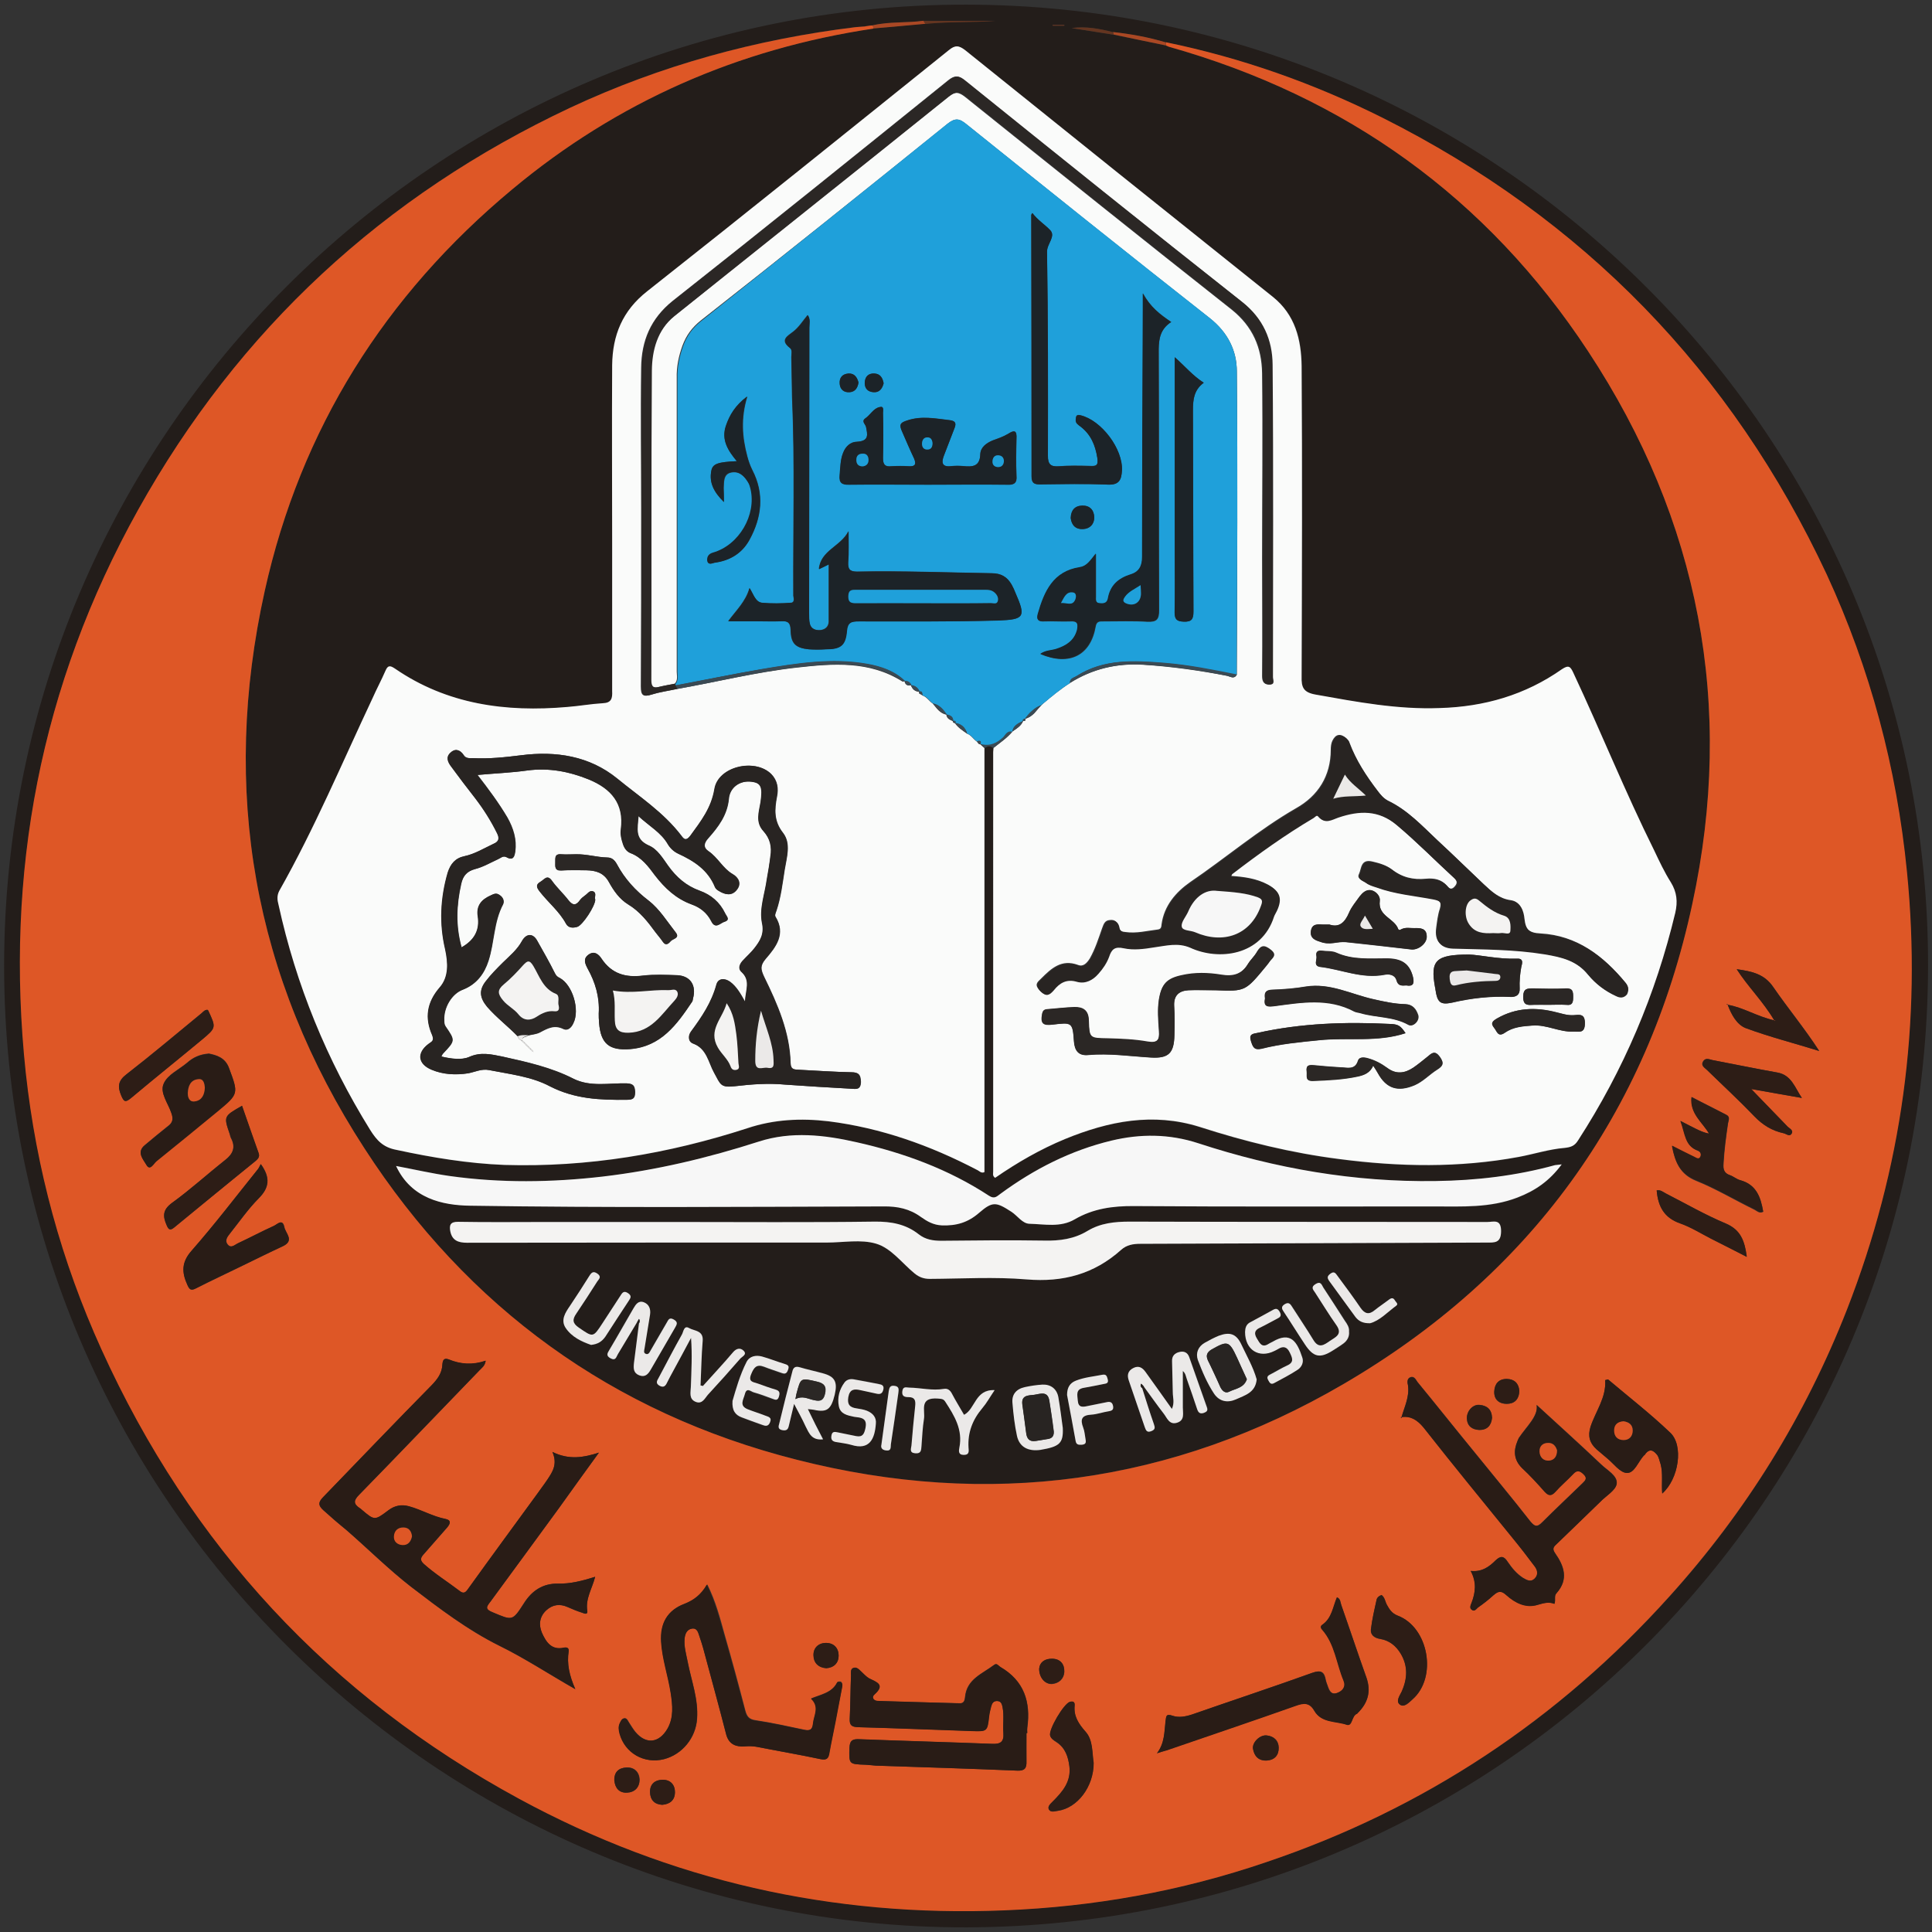 <?xml version="1.0" encoding="utf-8"?>
<!-- Generator: Adobe Illustrator 27.0.0, SVG Export Plug-In . SVG Version: 6.00 Build 0)  -->
<svg version="1.0" id="Layer_1" xmlns="http://www.w3.org/2000/svg" xmlns:xlink="http://www.w3.org/1999/xlink" x="0px" y="0px"
	 viewBox="0 0 1080 1080" enable-background="new 0 0 1080 1080" xml:space="preserve">
<rect x="0" y="0" width="1080" height="1080" fill="#333333" stroke="none"/>
<g>
	<path fill="#231D1A" d="M540.2,2.6C244.2,2.1,2.3,244,2.3,540c0,296,242.1,537.9,537.9,537.4c296.5-0.7,537-240.8,537.6-537.2
		C1078.3,244.4,836.9,3,540.2,2.6z M595,13.8v0.5h-6.4c0-0.2-0.2-0.4-0.2-0.5H595z M735.7,388.4c22.9,4.1,45.7,8.4,69.2,7.5
		c24.9-0.7,47.8-7.3,68.3-21.7c3.9-2.7,4.8-1.4,6.4,2c15.5,33.1,29,66.7,45.2,99.3c2.8,6,5.7,12.1,9.3,17.8
		c3.4,5.5,3.9,10.9,2.3,17.1c-10.9,45.5-28.8,87.9-54.3,127.2c-2,3-3.9,3.9-7.8,4.3c-8.4,0.7-16.7,3.4-25.3,5
		c-33.4,6.2-66.9,5.7-100.5,1.2c-26.7-3.4-52.7-9.8-78.1-18c-26-8.2-50.7-3.2-75.1,6.8c-13.9,5.7-26.9,13.2-39.1,21.7
		c-1.6-1.1-1.1-2.3-1.1-3.4V420.5c0-0.7,0.2-1.6,0.2-2.3c-1.6-1.2-3.2-1.2-4.8,0v237.1c-1.8,0.9-2.8-0.7-4.1-1.2
		c-26.1-13.7-53.7-23.5-83.1-27.2c-15.3-1.8-30.4-1.1-45.4,3.9c-44.1,14.2-89.1,21.9-135.7,20.5c-20.3-0.7-40.4-4.1-60.3-8.4
		c-7.6-1.4-11.2-5.5-14.8-11.2c-24.2-39-41.4-80.9-51.2-125.8c-0.7-2.7-1.1-5.2,0.4-7.8c19.7-34.9,35.2-71.7,52.1-107.6
		c2.3-5.2,5-10.1,7.3-15.5c1.2-3,2.5-3,5.2-1.2c29.2,20.1,62.1,24.5,96.4,21.5c6.6-0.5,13.2-1.8,19.9-2.1c4.8-0.2,5.3-2.7,5.2-6.8
		v-82.2c0-33.4-0.2-66.7,0-100c0.2-16.5,5.7-30.4,19.6-41.3c56.4-44.5,112.4-89.7,168.5-134.7c3.6-3,5.7-2.8,9.3,0
		c57.3,46.1,114.6,92,172,137.9c12.5,10,15.8,23.8,16,38.6c0.4,57.8,0.2,115.6,0,173.4C727.5,384.5,728.7,387.2,735.7,388.4z
		 M721.1,755.9c-1.6-3.2-3.6-3.9-6.6-2.1c-0.7,0.5-1.2,0.9-2,1.2c-8.7,4.4-16.5-0.5-16.5-10.5c0-2.3,0.7-4.3,2.8-5.3
		c4.3-2.3,8.5-4.6,12.8-7.1c1.8-0.9,2.7-0.5,3.7,1.2c1.1,1.8,0.5,2.8-1.2,3.6c-3.4,1.8-6.6,3.7-9.8,5.2c-3.2,1.6-3.4,3.4-1.8,6
		c1.6,2.7,2.8,5.5,6.8,3c0.5-0.4,1.2-0.7,2-1.1c10.3-6.2,13.9,0.2,16.7,8.7c0.9,2.5-0.4,5.3-2.7,6.8c-4.3,2.7-8.7,5-13.2,7.5
		c-1.6,0.9-2.3,0-3.2-1.4c-0.7-1.4-0.9-2.3,0.7-3.2c3.4-1.8,6.6-3.7,10-5.3C723.6,761.3,722.5,758.8,721.1,755.9z M658.1,795.3
		c-4.3,1.4-5.7-2.7-7.5-5c-3.9-5-7.5-10.1-11.2-15.1c-0.2,0.2-0.5,0.5-0.9,0.9c2.1,6.6,4.1,13.3,6.6,19.9c0.5,2,0.7,3.2-1.4,4.1
		c-2.5,0.9-3.2-0.5-3.7-2.3c-3-8.7-6-17.3-8.9-26c-1.1-2.8-0.7-5.3,2.3-6.9c3.2-1.6,5.3-0.2,7.1,2.1c4.6,6.6,9.4,13.3,14.6,20.6
		c1.6-3.6,0.5-6.4,0.5-9.1c-0.2-5.9-0.4-11.7-0.5-17.6c0-2.8,1.6-4.3,4.1-5c2.7-0.7,4.6,0.2,5.7,2.8c3.4,9.4,6.6,18.7,10,28.1
		c0.5,1.8-0.2,2.5-1.8,3c-2.1,0.7-3,0-3.7-2.1c-1.8-5.7-3.7-11.2-5.7-16.7c-0.5-1.4-0.7-3.2-2.3-4.6v20.5
		C661.3,790.1,662.4,794,658.1,795.3z M669.5,760.2c-1.2-3.9,0.2-7.5,3.9-9.6c2.5-1.4,5.2-2.8,7.8-3.9c6.2-2.3,9.8-1.1,12.6,4.8
		c3,6.4,6.8,12.8,8.5,19.6c-0.7,7.5-6.8,8.9-11.7,11.2c-4.6,2-9.1,1.2-12.1-3.2C674.7,773.2,672,766.8,669.5,760.2z M717.7,733.4
		c-1.1-1.6-1.8-3,0.4-4.3c2.1-1.4,3-0.5,4.3,1.2c3.9,6.2,8.2,12.5,11.9,18.7c3,5,6,2.8,9.2,0.5c3.2-2.1,7.3-3.6,3.6-8.9
		c-4.1-5.9-7.8-12.1-11.9-18.1c-1.1-1.6-2.3-3,0.4-4.6c2.8-2,3.4,0.4,4.3,1.8c4.1,6.2,8.2,12.5,12.3,18.7c1.1,2,2.3,3.7,2.1,5.9
		c0.4,3-1.1,5.2-3.2,6.8c-1.8,1.4-3.7,2.7-5.9,3.9c-7.1,4.4-10.9,3.7-15.5-3.4C725.5,745.5,721.8,739.4,717.7,733.4z M743.3,716.3
		c-1.4-1.8-1.6-2.8,0.4-4.3c2.3-1.6,3,0,4.1,1.4c4.3,5.9,8.7,11.6,12.6,17.6c2.5,3.6,4.8,4.1,8.2,1.2c2.5-2.1,5.3-3.7,8-5.9
		c1.4-1.1,2.5-0.7,3.2,0.7c0.5,0.9,2.1,1.8,0.7,2.8c-5,3.6-9.3,8.4-14.6,9.8c-4.1,0-6.4-1.2-8.2-3.6
		C752.9,729.6,748.1,722.9,743.3,716.3z M637.5,695.3c-4.1,0-7.8,0.5-10.9,3.4c-15.1,13.5-32.6,18.3-52.8,16.5
		c-17.8-1.6-35.9-0.4-54.1-0.2c-3.2,0-5.9-0.9-8.4-3c-7.1-5.9-13.2-14.2-21.7-16.7c-8.4-2.7-18.3-0.7-27.4-0.7
		c-67.1,0-134.1,0-201.2,0.2c-5,0-8.4-1.4-9.4-6.6c-0.5-3.4,0.2-5.3,4.6-5.2c16.4,0.4,32.9,0.2,49.3,0.2h71.7
		c37.4,0,74.5,0.2,111.7-0.4c9.3,0,17.4,1.4,24.7,7.1c3.7,3,7.8,3.7,12.5,3.7c19.2-0.4,38.4-0.5,57.6-0.2c8.7,0.2,16.7-0.9,24.2-5.3
		c7.3-4.4,15.1-5.2,23.7-5.2c66.5,0.2,133.2,0,199.8,0.2c3.6,0,7.8-2,7.8,5c-0.2,6.9-3.7,6.4-8.4,6.6
		C766.4,694.9,701.9,695.1,637.5,695.3z M605.5,798.1c0.7,2,0.9,4.1,1.2,6.2c0.4,1.8,0.5,3.2-1.8,3.4c-1.8,0.2-3.2,0-3.6-2.1
		c-1.6-8.7-3.4-17.6-4.8-25.8c0-4.1,1.6-6.6,4.8-7.8c4.8-2,10-2.5,14.8-3.4c2.3-0.5,2.7,0.7,3,2.3c0.7,2.5-0.9,2.5-2.3,2.8
		c-3.7,0.7-7.3,1.6-11,2.1c-4.6,0.7-3.6,4.1-3.4,7.3c0.4,3.7,2.7,3.6,5.5,2.8c3.6-0.7,7.1-1.4,10.9-2.1c1.8-0.4,3,0,3.4,2.1
		c0.4,2-0.5,2.7-2.3,3c-3.4,0.5-6.6,1.8-9.8,2C604.7,791.2,603.7,793.5,605.5,798.1z M594.1,798.3c0.4,8.7-2,10.5-12.6,12.3
		c-6.8,0.9-11.6-1.6-13-7.8c-1.2-6-2-12.1-2.5-18.1c-0.5-5,2-8.2,6.9-9.2c3.2-0.7,6.6-1.2,9.8-1.4c4.6-0.2,8,2.3,8.9,6.9
		C592.7,787.1,593.4,793.3,594.1,798.3z M538.9,813.2c-3.4,0-2.8-2.3-2.5-4.1c2-10-2.8-17.8-7.8-25.4c-1.1-1.6-1.8-1.8-4.3-2
		c-10.7-0.9-6.9,6.8-7.8,11.4c-0.7,5-0.9,10.1-1.2,15.3c-0.2,2.1-0.2,4.3-3.6,3.9c-3.4-0.2-2.3-2.5-2.1-4.3
		c0.7-7.3,1.2-14.8,2.1-22.2c0.4-3-0.2-4.8-3.7-4.8c-2,0-3.7-0.4-3.4-3.4c0.4-2.8,2.3-2,3.9-2c6.4,0.2,12.8,2,19.2,0.9
		c2.1-0.5,3.6,0.7,4.6,2.7c2.1,4.1,4.4,7.8,6.8,11.7c6.2-3.4,5.9-14.4,16.9-13.9c-2.8,4.1-4.6,7.3-6.9,10.1
		c-5.3,6.4-8.2,13.5-7.6,21.9C541.6,810.9,542.1,813.2,538.9,813.2z M479,787.3c1.8,0.4,3.7,0.7,5.7,1.4c3.4,1.2,5.3,3.7,5,7.3
		c-0.7,8.2-3.6,14.9-13.9,11.7c-2.7-0.9-5.7-1.1-8.5-1.6c-2.1-0.4-3-1.4-2.5-3.6c0.4-2.5,2-2.1,3.6-1.8c3.4,0.7,6.8,1.4,10.3,2.1
		c3.7,0.7,4.4-1.4,5.2-4.6c0.7-3.4,0-5.2-3.6-5.9c-0.9-0.2-2-0.2-2.8-0.4c-3.7-0.7-7.6-1.6-8.5-6c-0.9-4.6,0.4-9.2,3.2-13.2
		c1.2-1.6,3.4-2.1,5.3-1.8c4.6,0.9,9.2,1.8,13.9,2.7c1.6,0.2,3,0.7,2.5,3c-0.4,2.1-1.4,2.8-3.7,2.3c-3-0.7-6-1.2-9.1-2
		c-3.4-0.7-5.9-0.5-6.8,3.9C473.5,785.1,475.3,786.7,479,787.3z M460.1,804.5c-6.4,0.7-7.8-3.4-9.8-7.3c-1.8-3.9-3.9-7.6-6.4-12.5
		c-1.2,4.8-2.1,8.7-3,12.5c-0.5,2.1-1.6,2.7-3.9,2.1c-2.3-0.5-1.8-2.1-1.4-3.6c2.3-9.6,4.8-19.4,7.3-29c0.5-2.3,1.6-3.2,4.1-2.5
		c4.3,1.2,8.7,2.1,13,3.4c6.8,1.8,8.4,4.8,6.6,11.9c-2,8.2-4.3,10-11.6,8.4c-0.9-0.2-1.8-0.2-3.4-0.4
		C454.4,793.5,457.1,798.8,460.1,804.5z M417.6,787.8c3.2,1.2,6.6,2.3,9.8,3.6c1.8,0.7,4.1,0.9,2.8,3.9c-1.1,2.3-2.5,2-4.3,1.4
		c-3.9-1.4-7.8-2.8-11.6-4.3c-3.4-1.4-5.3-3.9-5-9.2c2-6.4,4.1-14.4,7.8-21.7c1.8-3.4,5.3-4.1,8.7-3c4.3,1.1,8.5,2.8,12.8,4.1
		c1.8,0.7,2.5,1.2,1.6,3.4c-0.7,2-1.6,2.3-3.4,1.8c-3.4-1.2-6.6-2.3-10-3.6c-4.3-1.6-5.7,0.5-7.1,4.3c-1.8,4.3,1.2,4.3,3.6,5.2
		c3.4,1.1,6.6,2.3,10,3.4c2.5,0.7,2.5,2,1.8,3.9c-0.7,2.3-2,1.8-3.6,1.1c-3.6-1.2-6.9-2.5-10.5-3.6c-1.6-0.4-4.1-3-5,1.1
		C415.5,782.5,412.8,785.8,417.6,787.8z M386.3,747.8c-3.6,6.4-6.9,12.8-10.3,19c-1.1,2-2.1,3.9-3,5.7c-0.9,2-1.8,3.4-4.3,2
		c-2.3-1.4-1.2-2.8-0.5-4.4c4.4-8,8.5-16.2,13-24.2c0.9-1.6,1.2-5.3,4.1-3.6c2.8,1.8,8,1.2,7.5,7.1c-0.7,8.4-0.7,16.7-1.1,25.1
		c0.4,0,0.9,0.2,1.2,0.4c5.7-6.2,11.4-12.5,16.7-18.9c2-2.3,4.1-2.7,6-1.1c2.3,2.3-0.9,3.4-2,4.6c-5.9,6.8-11.9,13.3-18,19.9
		c-2,2.1-3.2,5.7-6.9,4.1c-3.7-1.6-2.7-5.3-2.7-8.4C386.5,766.3,387,757.2,386.3,747.8z M356.2,739c-3.7,6-7.3,11.9-10.9,18
		c-0.9,1.4-1.2,3.9-4.1,2.3c-2.7-1.4-1.8-2.8-0.7-4.6c4.4-7.8,8.9-15.7,13.5-23.3c1.2-2.3,2.8-4.6,5.9-3.4c3,1.1,3.9,3.7,3.4,6.8
		c-1.1,6.4-2.1,12.6-3,19c-0.2,1.1-0.7,2.5,0.5,3c1.4,0.5,2.1-0.7,2.7-1.8c3-5.2,6-10.5,9.1-15.7c0.9-1.4,1.4-3.2,3.9-1.8
		c2.7,1.4,1.8,2.8,0.7,4.6c-4.4,7.8-9.1,15.5-13.5,23.3c-1.4,2.7-3.2,4.6-6.6,3.2c-3.2-1.2-3.2-3.9-2.8-6.8c1.1-7.5,2-14.8,2.8-22.1
		C356.8,739.6,356.4,739.2,356.2,739z M323.3,742.1c8.2,5.7,8,5.7,13.3-2.3c3.4-5.2,6.6-10.1,10-15.3c1.1-1.6,1.8-3.2,4.3-1.6
		c2.3,1.6,1.4,2.7,0.4,4.3c-4.3,6.8-8.7,13.3-13,20.1c-1.8,2.7-4.1,4.3-8,4.6c-5.2-1.8-10.7-4.4-14.2-9.6c-2.8-4.3-0.2-8.5,2.5-12.3
		c3.7-5.5,7.3-11,10.9-16.7c1.2-2,2.1-3,4.6-1.2c2.5,1.8,0.5,3-0.2,4.3c-3.9,6-7.8,12.3-11.9,18.1
		C319.8,737.6,320,739.8,323.3,742.1z M497,777.6c0.2-1.8,0.5-3.4,3.2-3c2.7,0.4,2.3,2.1,2.1,3.9c-1.4,9.6-2.8,19.2-4.3,28.8
		c-0.2,1.6,0.4,3.9-2.7,3.6c-2.7-0.4-3-2.1-2.7-3.2C494.1,797,495.5,787.4,497,777.6z M801.5,674.5c-55.9,0-111.7,0.2-167.6-0.2
		c-11.7-0.2-22.8,1.4-33.1,7.3c-8,4.8-16.9,2.8-25.3,2.5c-4.1,0-6.8-4.4-10.1-6.6c-8.5-5.5-10.5-6-18.1,0.5
		c-6.2,5.5-12.8,7.3-20.8,6.9c-4.8-0.2-8.2-2.3-11.7-4.6c-6.2-4.6-13-6-20.8-6c-77,0.2-154,0.9-231.1-0.4
		c-15.7-0.2-32.9-3.9-41.4-22.2c10.3,2,20.1,4.3,30.1,5.7c28.5,3.9,56.9,3.6,85.6,0.4c29.7-3.6,58.7-10.5,87.3-19.6
		c18.1-5.9,36.5-3.7,54.4,0.4c26.3,5.9,51.4,14.9,74.2,29.9c3,2.1,4.4,0.4,6.4-1.1c18.7-13.9,39.1-24.2,61.9-29.7
		c16.4-3.9,32.4-3.7,48.6,1.4c43,14.2,87.3,21.9,132.7,21.2c22.6-0.4,44.8-2.8,66.7-8.9c0.7-0.2,1.6-0.2,3.7-0.5
		c-6.9,9.4-14.8,14.8-24.7,18.7C833,675.4,817.3,674.5,801.5,674.5z M933.5,892.2c-62.3,69.2-137.5,119-225.6,148.7
		c-47.5,16.2-96.2,24.9-146.2,26.9c-96.2,3.9-187-16.5-271.4-62.4C184.4,947.9,106.7,863.9,56.9,754.2
		c-22.4-49.3-36.5-100.9-42.3-154.6C2.6,488.2,22.7,382.9,77.3,284.9c56.2-100.9,137.1-175.7,241.6-224.8
		c50.7-23.7,103.9-38.2,159.4-45c1.6-0.2,3.4-0.2,5.2-0.4c0.4,0,0.9-0.2,1.2-0.2c1.1-0.2,2.3-0.4,3.4-0.4c9.3-2.1,18.9-1.2,28.1-2.5
		h40.2c-13,0.9-26,0.4-39,1.6c-9.8,0.9-19.6,1.8-29.2,2.7C412.6,27.3,345,56.9,286.3,105.8C215.2,165,168.1,239.7,148,330.3
		c-24.7,111.4-6.4,215.9,55.7,311.6c57.6,89.1,138.7,148,241.7,174.1c107.1,27.2,209.9,13.5,305.6-42.3
		c103.9-60.7,169.9-150.8,195.1-268.4c23.8-110.5,3.9-214.5-58.3-309C831.2,110.4,752.4,54,653.3,26.1c-0.5-0.2-1.1-0.5-1.6-0.7
		c-9.8-2-19.4-4.1-29.2-6l-23.5-3.7c8-1.1,15.7,0.4,23.1,2.3c10,1.1,19.9,2.8,29.5,5.7c42.3,8.7,82.7,22.9,121.1,42.2
		c112.2,56.4,195.1,141.6,248.3,255.4c24.4,52.7,39.1,108.2,44.8,166c8.4,84.3-2.7,166-33.4,244.9
		C1009.2,791.5,976.2,844.9,933.5,892.2z"/>
	<path fill="#DE5726" d="M1066,487.2c-5.7-57.8-20.5-113.3-44.8-166C968,207.4,885.1,122.2,772.8,65.8
		C734.4,46.6,694,32.3,651.7,23.6v1.8c0.5,0.2,1.1,0.5,1.6,0.7c99.1,27.9,177.9,84.3,234.4,170.2c62.3,94.5,82.2,198.5,58.3,309
		C920.8,622.9,854.8,713.1,751,773.7c-95.7,55.9-198.5,69.6-305.6,42.3c-103-26.1-184.1-85-241.7-174.1
		c-62.1-95.7-80.4-200.3-55.7-311.6c20.1-90.5,67.2-165.3,138.4-224.5C345,56.9,412.6,27.3,488.2,16c0-0.7-0.2-1.2-0.2-1.8
		c-1.1,0-2.3,0.2-3.4,0.4c-0.4,0-0.9,0.2-1.2,0.2c-1.8,0.2-3.6,0.2-5.2,0.4c-55.5,6.8-108.7,21.3-159.4,45
		c-104.4,49.1-185.4,124-241.6,224.8c-54.6,98-74.7,203.3-62.8,314.7c5.9,53.7,19.9,105.3,42.3,154.6
		c49.8,109.8,127.5,193.7,233.4,251.2c84.5,45.9,175.2,66.3,271.4,62.4c50-2,98.7-10.7,146.2-26.9c88.1-29.7,163.3-79.5,225.6-148.7
		c42.7-47.3,75.8-100.7,99.1-160.1C1063.3,653.1,1074.4,571.5,1066,487.2z M842.2,770.9c4.4,0,6.8,2.5,7.1,6.6
		c-0.2,5-2.8,7.3-7.1,7.3c-3.9,0-7.1-2.1-6.9-6.9C835.5,773.6,837.8,770.9,842.2,770.9z M827.1,785.3c4.3,0.4,6.8,2.7,6.9,7.3
		c-0.4,4.3-2.7,6.8-7.1,6.8c-3.9-0.2-6.8-2.1-6.9-6.4C819.8,788.9,823.2,784.9,827.1,785.3z M461.7,918.4c4.4,0,7.1,2.8,7.1,7.1
		c0,4.1-2.7,6.8-6.9,7.1c-4.4-0.4-7.1-3-7.1-7.3C454.6,921.2,457.5,918.4,461.7,918.4z M67.7,612.2c-2.1-5-1.6-8.2,3-11.7
		c14.2-11,27.9-22.6,41.8-34c1.1-0.9,2-2.1,3.4-2c0.2,0.2,0.4,0.2,0.5,0.4c4.4,9.6,4.4,9.6-3.4,16.2c-13.3,11-26.7,21.7-39.8,32.7
		C70,616.5,69.2,615.8,67.7,612.2z M81.8,651c-1.6-2.8-5.7-6.9-0.9-10.9c4.3-3.6,8.5-7.1,12.8-10.5c2.8-2,3.4-4.1,2.1-7.5
		c-1.8-5.5-6.6-11.4-4.3-16.4c2.1-5,8.5-7.8,13-11.6c3.4-3,7.1-4.8,12.3-5.2c4.4,0.9,9.1,2.3,11.2,8c5.3,14.4,5.5,14.4-6.4,24
		c-11.4,9.4-22.8,18.7-34.2,27.9C85.9,650.3,83.9,654.7,81.8,651z M93.2,685c-2.3-5.2-2.3-8.7,3-12.6c10.3-7.5,19.7-16,29.7-24
		c4.3-3.4,5.9-7.1,3.2-12.1c-0.4-0.7-0.5-1.4-0.7-2.3c-3.4-10-3.4-10,6.9-15.8c3,8.9,6,17.6,9.3,26.5c0.7,2.1-0.4,3.2-1.8,4.4
		c-15.3,12.3-30.4,24.7-45.5,37.2C95.1,688,94.2,687.5,93.2,685z M158.1,696.7c-7.5,3.4-14.8,7.1-22.2,10.7
		c-8.7,4.3-17.6,8.4-26.3,12.8c-2.7,1.4-3.6,0.9-4.8-1.8c-3.2-7.1-3.4-12.8,2.5-19.4c12.8-14.6,24.7-30.2,37-45.5
		c0.5-0.7,0.9-1.6,1.6-2.7c5.5,7.6,4.6,13.3-1.2,19c-5.9,6-10.7,13-16,19.6c-1.4,1.8-3.2,3.9-1.4,6.2c2,2.5,4.1,0.2,5.7-0.5
		c6.8-3.2,13.3-6.8,20.1-9.8c2-0.7,4.8-4.3,5.9,0.5C159.5,689.4,164.9,693.5,158.1,696.7z M275.5,901.3c11,4.6,10.9,5,17.4-5.2
		c4.4-6.9,10.5-11,19-10.9c6.8,0.2,13.3-1.4,20.8-3.7c-1.8,6.8-5.5,12.3-4.4,19c0.4,2.3-1.6,1.6-2.8,1.1c-2.8-0.9-5.5-2-8.2-3.2
		c-4.4-2-8.4-1.4-11.9,1.8c-3.9,3.6-4.3,8.2-2.5,12.5c2.3,5.2,5.3,10,12.3,8.4c1.8-0.4,2.8,0.2,2.7,2c-1.1,6.9,0.4,13.5,3.7,21.2
		c-14.9-8.5-28.3-17.3-42.3-24.2c-18-8.9-33.8-21-49.6-33.1c-12.6-9.8-24-21.2-36.1-31.7c-4.4-3.6-8.7-7.3-12.8-11
		c-3.2-2.8-2.8-4.6,0-7.5c20.1-20.8,40.2-41.8,60.5-62.4c3.2-3.4,5.9-6.8,6-11.7c0.2-2.1,0.7-3.7,3.6-2.7c6.6,2.7,13.3,3.2,20.6,0.7
		c-0.4,3-2.3,4.1-3.6,5.5c-22.4,23.1-44.6,46.4-67.1,69.4c-3.2,3.2-3.4,5.2,0.4,7.6c0.4,0.2,0.5,0.4,0.9,0.7
		c7.3,6.2,7.3,6.2,14.9,0.5c3.6-2.7,7.5-3.6,11.7-2.3c6.9,2,13.2,5.7,20.5,7.1c3.2,0.7,2.5,2.7,0.7,4.8c-4.3,4.8-8.5,9.8-12.8,14.6
		c-1.8,2-2.7,3.4-0.2,5.7c6.4,5.7,13.5,10.1,20.3,15.3c2.7,2,3.7-0.5,5-2.1c12.5-17.3,25.1-34.5,37.7-51.8c2-2.8,4.3-5.7,6.2-8.7
		c2.7-4.1,5.7-8.4,2.7-15.3c9.4,4.6,17.6,3,26,0.4c-7.5,10.3-14.9,20.5-22.2,30.8c-12.8,17.4-25.6,35-38.6,52.7
		C271.9,898.1,270.9,899.5,275.5,901.3z M350.6,1002.1c-4.3,0.2-6.8-2.5-7.1-6.8c-0.2-4.8,2.5-7.1,6.8-7.3c4.3-0.2,7.1,2.5,7.3,6.8
		C357.5,999.3,354.6,1002,350.6,1002.1z M370.1,1008.9c-4.3-0.2-6.6-2.7-6.8-7.1c0-4.6,2.8-6.8,7.1-6.9c4.3,0,6.9,2.8,6.9,7.1
		C377.2,1006.2,374.6,1008.5,370.1,1008.9z M470.6,943.6c-1.2,6.2-2.5,12.6-3.7,19c-1.1,5.7-2.3,11.4-3.4,17.3
		c-0.5,3.2-1.6,4.1-5,3.4c-11.7-2.5-23.5-4.4-35.2-6.8c-2.3-0.5-4.8-0.5-7.3-0.4c-4.3,0.4-8.5-0.9-10.1-6.6
		c-4.1-16-8.5-32-12.8-48.2c-0.7-2.1-1.4-4.4-2.1-6.6c-0.7-2-1.1-4.6-3.9-4.4c-3,0.4-4.1,2.8-4.4,5.5c-0.4,4.6,0.9,8.9,1.8,13.3
		c2,10.5,6,20.6,5.2,31.7c-0.7,10.7-8.2,19.9-18.5,22.6c-11,2.7-21.7-3.4-24.7-14.2c-0.5-2-0.9-3.9,0-5.7c0.5-1.2,1.1-2.8,2.5-3
		c1.4-0.2,2,1.2,2.5,2.1c1.2,1.8,2.3,3.7,3.7,5.5c5.9,7.1,13.2,6.4,18-1.8c3.6-6.4,2.8-13.2,1.8-19.9c-1.4-9.8-4.8-19-5.3-28.8
		c-0.5-10.3,3.4-17.6,13.2-21.2c5.2-2,9.3-5,12.5-10.7c4.8,9.6,7.1,18.7,9.6,27.7c4.1,14.2,8,28.6,11.7,42.9
		c0.9,3.2,2.1,4.8,5.7,5.3c9.3,1.4,18.1,3.4,27.2,5.3c3.2,0.7,4.6,0,5-3.6c0.4-4.4,3.9-9.3-1.1-13.9c5.5-2.3,11.7-3.2,14.6-9.1
		c0.2-0.4,1.6-0.5,2.1-0.2C471.2,941.1,470.8,942.4,470.6,943.6z M574.3,965.8c-0.2,1.1,0,2,0,3h-0.5v15.8c0.2,3.6-0.9,5.3-5,5.2
		c-26.3-1.1-52.8-2-79.2-2.8c-2-0.2-3.9-0.5-5.9-0.5c-9.4-0.4-9.1-0.4-8.9-9.4c0.2-4.3,1.8-5,5.7-4.8c24.5,0.9,49.3,1.6,73.8,2.5
		c4.8,0.4,6.9-0.9,6.6-5.9c-0.4-5,0.5-9.8-0.5-14.8c-0.4-1.4-0.7-3-2.7-3.2c-2.3-0.2-3.2,1.2-3.7,3c-0.4,1.8-0.9,3.4-1.1,5.2
		c-1.1,8.9-0.9,8.9-10,8.5c-21.2-0.7-42.3-1.6-63.3-2.1c-3.6-0.2-4.8-1.1-4.6-4.8c0.4-8,0.4-16,0.7-24c0-1.6-0.4-3.6,1.2-4.3
		c1.8-0.7,3.2,0.9,4.4,2.1c1.4,1.2,2.8,2.8,4.4,3.7c4.3,2.1,9.3,3.6,3,9.1c-1.6,1.4-0.7,3.4,1.8,3.6c15.3,0.4,30.6,0.9,45.9,1.2
		c2.5,0.2,2.8-1.8,3-3.4c0.9-10.1,9.6-13,16.2-18c1.6-1.2,2.3,0.4,3.4,1.1C572.6,939.5,576.3,951.4,574.3,965.8z M580.9,932.8
		c0.4-3.6,3-5.5,7.3-5.5c4.6,0,6.9,3,6.8,7.3c-0.2,3.7-2.8,6.4-6.8,6.8C584.3,941.7,580.9,937.9,580.9,932.8z M591.4,1012.3
		c-1.8,0.2-3.9,1.1-5-0.7c-1.1-1.8,0.9-3.2,2-4.4c5.5-5.5,10.5-11,9.4-19.7c-0.7-5.5-2.3-10.3-7.1-13.5c-1.4-0.9-3-1.8-3.6-3.6
		c-1.1-3.4,7.6-18,11-19c1.8-0.5,2.8,0.2,2.7,2c-0.7,6,2.1,10.3,6.2,14.8c4.1,4.8,3.4,11.9,4.3,17.4
		C611.3,998.8,602.3,1010.7,591.4,1012.3z M708.1,984.2c-4.6,0.2-6.9-2.5-7.6-6.6c-0.5-3.6,3.7-7.8,7.5-7.5c4.1,0.4,6.8,2.8,6.8,6.8
		C714.9,981,712.7,983.8,708.1,984.2z M759,957.5c-0.2,0.2-0.2,0.4-0.4,0.5c-3.2,1.1-2.5,7.3-5.9,6c-6.2-2.1-14.2-0.9-18.1-7.8
		c-2.7-4.6-5.9-4.3-10.3-2.8c-24,8.5-48.2,16.7-72.2,24.9c-1.8,0.7-3.6,1.2-5.3,1.8c4.3-5.7,4.1-11.9,4.8-18c0.4-2.7,0.2-4.3,3.9-3
		c3.6,1.2,7.3,0.5,11-0.7c22.2-7.8,44.8-15.3,67.1-23.3c5-1.8,6.8-0.5,7.6,4.1c0.2,1.1,0.7,2.1,1.1,3.4c0.9,2.5,2,5,5.3,3.7
		c3-1.1,5-3.4,3.6-6.8c-3.9-9.6-4.8-20.3-11.9-28.5c-1.1-1.1-1.2-2.1,0-2.8c5.3-3.7,5.9-10,8.2-15.3c2,0.9,1.8,2.8,2.3,4.3
		c4.8,13.5,9.2,27,14.1,40.6C766.6,945.6,764.7,952,759,957.5z M789.6,950c-2,1.8-4.6,4.6-6.9,3c-2.7-1.8-0.2-5.2,0.9-7.3
		c3.2-7.3,3.6-14.4-0.5-21.3c-2.7-4.4-6.4-7.3-11.6-8.2c-3.2-0.5-5.5-2.3-5.2-5.3c0.7-5.5,2-11,3.2-16.4c0.2-1.4,1.4-2.5,2.8-2.8
		c1.8,1.2,2,3.7,3,5.5c1.4,2.5,2.8,4.8,6,6C798.6,909.6,803.6,937.7,789.6,950z M894.5,839.6c-8.2,7.8-16.4,15.8-24.5,23.7
		c-1.8,1.6-2.1,2.7-0.7,4.8c5,7.1,7.8,14.6,0.9,22.4c-1.6,1.6-0.4,3.7-1.2,6c-3.2-1.2-6-0.4-9.2,0.5c-6.8,2.1-12.8-1.1-17.6-5.3
		c-3-2.8-4.6-2.3-7.3,0c-2.7,2.5-5.7,4.8-8.7,6.9c-0.9,0.9-2,2.5-3.4,1.2c-1.4-0.9-0.7-2.5-0.2-3.7c2.3-5.9,3-11.6-0.4-18
		c6.2,0.7,10.3-2.3,13.9-5.9c2.8-2.7,4.6-2.5,6.8,0.9c2.3,3.4,5,6.6,8.5,8.9c2.1,1.2,4.3,2.5,6.4,0.5c2.3-2.1,1.8-4.8,0.2-6.9
		c-3.9-5.2-7.8-10.3-11.9-15.3c-16.7-20.6-33.6-41.3-50.2-62.3c-3.4-4.1-6.9-6.6-12.3-5.9c0,0.2,0,0.4-0.2,0.5
		c0-0.2-0.2-0.2-0.4-0.4c0.2,0,0.4-0.2,0.5-0.2c1.6-5.7,4.4-11.2,3.6-17.6c-0.4-1.6-0.7-3.9,1.4-4.6c2.1-0.7,3,1.4,3.9,2.7
		c10.7,13,21,26,31.5,38.8c10.5,13,21.2,25.8,31.5,39c2.3,2.8,3.7,3.7,6.8,0.5c7.3-7.3,14.9-14.4,22.4-21.7c1.6-1.6,3-2.8,0.5-5.2
		c-2.1-2-3.6-2.3-5.7,0c-3.2,3.4-6.8,6.4-10,10c-2.3,2.5-3.9,2.1-6-0.2c-4.1-4.6-8.2-9.1-12.6-13.2c-4.6-4.6-4.8-9.6-2.5-15.1
		c0.2-0.5,0.5-1.1,0.7-1.6c4.4-6.6,11-12.3,10-18.5c11.2,10.3,23.7,21.5,35.9,33.1c3.4,3.4,9.4,6.4,8.9,10.9
		C903.2,833.1,897.7,836.2,894.5,839.6z M929.2,834.9c-0.5-5.7,0.5-11.2-0.9-16.4c-0.5-1.6-0.9-3.6-1.8-5c-2-2.5-4.3-4.3-6.9-0.5
		c0,0.2-0.2,0.4-0.4,0.4c-3.4,3.4-5.3,10.1-9.8,10c-3.9-0.2-7.5-5.3-11-8.2c-2-1.6-3.9-3.4-5.9-5c-3.9-3.6-5-7.5-3.4-12.6
		c2.8-8.7,8.9-16.4,8.2-26.1c0.5-0.2,1.1-0.2,1.6-0.4c11.6,9.8,23.7,19.2,34.7,29.7C941.3,807.9,938.5,826.7,929.2,834.9z
		 M956.4,692.4c-5.7-3-11.2-6.6-17.3-8.7c-8.9-3-12.3-9.4-13-18.3c2-0.5,3.6,0.9,5.2,1.8c11,5.7,21.9,11.9,33.4,16.7
		c8.2,3.6,10.5,9.4,11.7,18.7C969.2,698.8,962.8,695.6,956.4,692.4z M980.8,676.3c-10.9-5.3-21.5-11.7-32.7-16.2
		c-8.9-3.6-11.7-10.3-13.5-19.4c4.6,2.3,8.5,4.3,12.5,6.2c1.1,0.5,2.7,1.8,3.6-0.2c0.5-1.4,0-2.8-1.6-3.4c-7.1-2.7-6.9-9.4-9.6-16.7
		c3.9,2,6,3.2,8.4,4.3c2.3,1.1,4.6,2.3,7.6,2.8c-3.7-6.4-10.9-11.2-9.8-20.5c6.4,3.4,13,6.6,19.4,10c2.3,1.2,1.2,3,0.9,4.8
		c-1.1,7.5-2.1,15.1-2.5,22.8c-0.2,3.2,0.5,5.2,3.7,6.2c2,0.7,3.7,2.3,5.7,2.8c9.1,2.5,11.4,9.6,12.8,17.6
		C983.5,678.6,982.2,677,980.8,676.3z M999.3,629.8c1.1,1.1,3.6,2.1,2.1,4.1c-1.2,1.6-2.8,0-4.3-0.4c-6.6-1.4-11.7-4.6-16.4-9.4
		c-8.5-8.9-17.6-17.3-26.5-26c-1.2-1.2-3.6-2.3-2.3-4.6c1.4-2.5,3.6-1.2,5.3-0.9c12.1,2.3,24.2,4.8,36.3,6.9
		c8,1.4,9.8,8.5,13.7,14.2c-9.3-1.6-18.5-3.2-28.3-5C985.9,616.1,992.7,622.9,999.3,629.8z M975.8,574.7c-5-2-8-7.6-10-13
		c-0.4-0.2-0.5-0.4-0.7-0.5c0.2,0,0.4,0,0.4,0c0.2,0.2,0.2,0.4,0.4,0.5c8.5,1.4,16,6.4,26,8.7c-6.4-10.9-14.6-18.7-21-28.6
		c8.5,1.2,15.5,2.7,20.5,10.1c8.2,11.9,17.4,22.9,25.6,35.6C1003.2,583.2,989.3,579.7,975.8,574.7z"/>
	<path fill="#FAFBFA" d="M548,415.8l0.2,0.2v-0.2H548z M934,493.2c-3.6-5.7-6.4-11.7-9.3-17.8c-16.2-32.6-29.7-66.2-45.2-99.3
		c-1.6-3.4-2.5-4.6-6.4-2c-20.5,14.4-43.4,21-68.3,21.7c-23.5,0.9-46.2-3.4-69.2-7.5c-6.9-1.2-8.2-3.9-8-10.3
		c0.2-57.8,0.4-115.6,0-173.4c-0.2-14.8-3.6-28.6-16-38.6c-57.5-45.9-114.7-91.8-172-137.9c-3.6-2.8-5.7-3-9.3,0
		c-56,45-112.1,90.2-168.5,134.7c-13.9,10.9-19.4,24.7-19.6,41.3c-0.2,33.3,0,66.5,0,100v82.2c0.2,4.1-0.4,6.6-5.2,6.8
		c-6.8,0.4-13.3,1.6-19.9,2.1c-34.3,3-67.2-1.4-96.4-21.5c-2.7-1.8-3.9-1.8-5.2,1.2c-2.3,5.3-5,10.3-7.3,15.5
		c-16.9,35.9-32.4,72.8-52.1,107.6c-1.4,2.7-1.1,5.2-0.4,7.8c9.8,44.8,27,86.8,51.2,125.8c3.6,5.7,7.1,9.8,14.8,11.2
		c19.9,4.3,40,7.6,60.3,8.4c46.6,1.4,91.6-6.2,135.7-20.5c14.9-5,30.1-5.7,45.4-3.9c29.4,3.7,56.9,13.5,83.1,27.2
		c1.2,0.5,2.3,2.1,4.1,1.2V418.2c-0.7-0.7-1.4-1.2-2.3-2.1c-1.2,0-1.4-1.1-2-1.6c-2-1.4-3.2-3.7-5.5-4.4c-2.5-1.8-4.8-3.2-6.6-5.7
		l-0.2-0.2c-0.7,0-1.1-0.4-1.1-1.1c-1.6-0.7-3.4-1.4-3.6-3.6c-3.6-0.7-5.5-3.7-7.6-6.2c-2.1-1.4-3.4-3.9-6-4.6
		c-0.4-0.9-2.1-0.4-1.6-2c-1.2,0-2.1-0.4-3-1.1c-0.7-0.7-1.2-1.4-1.6-2.5h-0.2c-1.8,0.4-3-0.4-3.4-2.3c-0.4,0-0.9,0.4-1.1,0.2
		c-18.5-11.7-38.8-10.1-59.1-7.8c-22.6,2.5-44.6,8-66.9,11.9c-4.8,1.1-9.8,1.8-14.4,3.2s-5.9,0.5-5.9-4.6
		c0.2-32.6,0.2-65.1,0.2-97.7c0-26.9-0.4-53.7,0-80.6c0.2-14.8,5.2-27.2,17.6-37.2c51.6-40.7,102.8-82,154-123.3
		c3.7-3,5.7-2.7,9.3,0.2c51.4,41.4,102.8,82.7,154.8,123.6c11.7,9.4,16.9,21.3,16.9,35.2c0.5,58.2,0.4,116.3,0.2,174.5
		c0,1.6,1.4,4.4-2.1,4.3c-2.8-0.2-3.6-2-3.6-4.8c0.2-21.9,0-43.9,0-65.8c0-34.5,0.4-69,0-103.5c-0.2-14.2-5.2-26.1-17.1-35.6
		c-49.8-39.3-99.3-79-148.9-118.8c-3.6-2.8-5.7-3.2-9.6,0c-51.1,41.1-102.3,81.6-153.3,122.7c-9.6,7.6-12.5,19-12.6,30.4
		c-0.4,57.6,0,115.3-0.2,172.9c0,3.9,1.2,4.8,4.8,3.7c2.8-0.7,5.7-1.1,8.5-1.6c2-2.1,1.2-4.6,1.2-6.8v-164
		c-0.2-6.4,1.1-12.5,3.2-18.3c2.1-5.7,5.3-10.1,10.3-14.1C438.1,142.8,484,106,529.7,69.2c4.3-3.4,6.6-3,10.7,0.4
		c45.2,36.3,90.4,72.6,135.9,108.3c10.1,8,15.1,18.1,15.1,29.9c0.5,56.4,0.2,112.8,0,169.3c-1.4,2.8-3.6,1.1-5.3,0.7
		c-15.7-3-31.3-5.2-47.1-6.2c-14.6-0.9-28.3,2.3-40.7,10.1c-2.8,1.8-5.7,3.9-8.4,6c-1.2,1.1-2.7,2.1-3.9,3.2
		c-1.2,1.1-2.7,2.1-3.9,3.4c-1.4,1.4-2.7,3-3.9,4.4c-1.4,1.4-3,2.5-5,3c0.4,1.2-0.4,1.4-1.2,1.2c-1.1,2.8-3.6,4.3-5.9,5.9
		c-3,3.7-6.9,6.2-10.7,9.3c0,0.7-0.2,1.6-0.2,2.3v234.6c0,1.1-0.5,2.3,1.1,3.4c12.3-8.5,25.3-16,39.1-21.7
		c24.4-10,49.1-14.9,75.1-6.8c25.4,8.2,51.4,14.6,78.1,18c33.6,4.4,67.1,5,100.5-1.2c8.5-1.6,16.9-4.3,25.3-5
		c3.9-0.4,5.9-1.2,7.8-4.3c25.4-39.3,43.4-81.6,54.3-127.2C937.9,504.1,937.4,498.7,934,493.2z M293.1,582.7
		c0.5,0.5,0.9,0.9,1.2,1.2c0.4,0.4,0.7,0.7,1.2,1.2c0.4,0.4,0.7,0.7,1.1,1.1l1.2,1.2c0.2,0.2,0.2,0.4,0.4,0.7
		c-0.2-0.2-0.4-0.4-0.7-0.5c-0.4-0.4-0.7-0.7-1.1-1.1c-0.5-0.4-0.9-0.9-1.2-1.2c-0.4-0.4-0.7-0.7-1.2-1.1c-0.4-0.5-0.7-0.9-1.1-1.2
		c-0.4-0.4-0.9-0.7-1.2-1.2c-1.1-0.5-2-1.2-2.3-2.5c-5.5-5.7-11.9-10.5-17.1-16.5c-4.1-5-4.6-9.3-0.7-14.2c2.8-3.7,6.2-7.1,9.4-10.3
		c3.9-3.9,8.2-7.3,10.9-12.3c2.5-4.3,6.2-4.3,8.5,0c3.4,6,6.8,11.9,9.8,18c0.7,1.4,1.4,2.1,2.7,2.7c7.3,3.9,11.4,18,7.6,25.4
		c-1.1,2.5-3.2,4.3-5.5,3.2c-5-2.5-8.7-0.5-13,1.8c-2,1.1-4.4,1.2-6.8,1.8c-0.9,1.1-3.6,0.4-3.2,2.8
		C292.4,582,292.7,582.3,293.1,582.7z M316.4,516.3c-3.7-6.9-10-11.9-14.8-18.1c-1.8-2.3-2.1-3.7,0.7-5.3c2.1-1.2,3.7-4.3,6.4-0.4
		c2.7,3.7,6.2,6.9,9.1,10.7c2.5,3.2,4.4,3,6.6-0.2c0.7-0.9,1.6-1.6,2.5-2.3c1.6-0.9,2.8-3.4,5-2.3c1.8,1.1,0.2,3.4,0.9,4.4
		c0,3.7-7.1,14.4-10,15.3C320.3,518.8,317.8,518.8,316.4,516.3z M310.4,482.2c0.2-2.3-0.5-5,3.4-4.6c2.7,0.2,5.5,0,8.2,0
		c5.9-0.2,11.6,1.6,17.4,1.8c2.7,0,4.3,1.6,5.5,3.7c4.3,8.2,10.3,14.8,17.8,20.5c6,4.6,10.3,11.7,15.1,17.8c2.3,3-1.4,3.4-2.7,4.6
		c-1.2,1.4-2.8,3.2-4.6,0.4c-1.2-1.8-2.7-3.4-3.9-5c-4.4-6-8.9-11.9-15.5-15.8c-4.8-3-8-7.6-10.7-12.5c-2.8-5.2-7.3-6.4-12.5-6.6
		c-4.8,0-9.4-0.2-14.2,0.2C310,486.8,310.4,484.5,310.4,482.2z M329,533.6c3.2-2.3,5.7-0.2,7.3,2.3c5.7,8.5,13.5,10.7,23.3,9.4
		c6.2-0.7,12.6-0.4,18.9-0.2c7.5,0.4,10.9,5.7,8.9,13c-0.2,0.5-0.2,1.2-0.5,1.8c-8.5,12.8-17.4,25.1-34.7,26.5
		c-11.6,0.9-16.4-3-17.3-14.6c-0.2-2-0.2-3.9-0.2-5.3c0.5-9.3-2-17.4-6.2-25.1C327.1,538.6,325.8,535.9,329,533.6z M381,467.2
		c1.4,2,2.7,3,5,0c5.9-8.2,11.7-15.5,13.5-26.1c2-12.6,22.6-17.4,31.7-8.4c3.6,3.7,4.1,8.2,3.2,12.6c-1.4,7.3-1.8,13.7,3.4,20.3
		c4.6,6,2,13.7,0.9,20.6c-1.2,7.6-2.1,15.5-4.6,22.9c-0.4,1.1-1.1,2.5-0.5,3.4c5.9,9.6,0.2,16.9-5.5,23.5c-3.2,3.7-2.8,5.9-0.9,10
		c7.5,15.3,14.4,31,14.8,48.4c0.2,3.7,2.3,3.4,4.6,3.6c9.8,0.5,19.6,1.2,29.4,1.4c4.1,0,5.2,1.4,5.3,5.3c0,4.6-2.7,4.1-5.3,3.9
		c-12.5-0.7-24.7-1.4-37-2.3c-9.4-0.9-18.7-0.2-28.1,0.9c-8,0.9-7.8-0.9-11.6-7.6c-3-5.5-3.9-13.3-11.6-16.2c-3-1.1-3-4.6-1.2-6.9
		c5.9-8,11.4-16.2,14.1-26.1c1.1-3.7,4.6-3.7,7.6-1.6c3.6,2.7,5.7,6.4,8.4,11.2c0.4-6.6,3.4-11.9-2-16.7c-2.1-2-0.9-4.8,1.2-6.8
		c2-2.1,4.3-4.1,6-6.4c3.2-4.1,5.7-8,4.3-14.2c-1.6-8,1.6-16.2,2.7-24.4c0.7-4.3,1.4-8.5,2-12.8c0.9-5.3-0.2-10-3.9-14.1
		c-4.6-5-2.5-10.7-1.6-16.2c1.2-8.4,0.4-10.7-5-11.4c-6.6-0.9-12.3,3.2-12.8,9.6c-0.9,9.1-5.9,15.7-11.6,22.1
		c-2.5,2.8-2.7,5.2,0.2,7.1c5.3,3.6,8,9.6,13.5,12.8c3.2,1.8,5.3,5.3,2.3,8.9c-2.8,3.6-6.6,2.7-10,0.5c-0.9-0.5-1.8-1.2-2.1-2.1
		c-3.9-9.6-11.7-14.6-20.6-18.7c-2.3-1.1-4.3-2.8-5.7-5.2c-3.7-6.6-10.3-10.1-16.5-15.8c-0.5,7.1-2.3,12.8,5.7,16.4
		c4.8,2,7.8,7.1,10.9,11.4c4.6,6.4,10.1,11.2,17.6,13.9c6.4,2.3,11.2,6.4,14.2,12.6c0.7,1.6,3.2,3.7-0.4,4.8c-2.3,0.7-5,4.4-7.3-0.4
		c-2.3-4.6-6.2-7.6-10.9-9.3c-8.7-3.2-14.9-9.1-20.5-16.2c-3.7-5-7.5-10.1-13.7-12.5c-2.3-0.9-3.6-3-4.3-5.3c-0.9-2.7-1.4-5.3-1.1-8
		c2-14.4-5.3-22.8-18-27.9c-11-4.4-22.4-6.6-34.3-5c-8.9,1.2-18,1.6-27.9,2.5c6.2,8,11.9,15.7,16.7,23.8c3.4,6,5.3,12.3,4.4,19
		c-0.4,2.7-1.1,5.3-4.8,3.2c-2-1.1-3.2,0.4-4.8,1.1c-4.3,2-8.4,4.4-12.8,5.5c-4.6,1.2-6.8,3.7-7.8,8.2c-2.7,11.9-3.2,23.5,0.2,35.6
		c7.3-4.1,10.3-9.8,9.1-17.4c-0.9-6,2.1-9.4,7.3-11.7c1.8-0.9,3.2-1.4,4.8-0.2c2,1.2,2.8,3.4,2,5.2c-5.3,10-4.8,21.2-8.2,31.7
		c-2.3,7.1-6.6,13-14.2,16c-6.4,2.3-10.9,10.3-10.5,17.1c0,1.2,0,2.3,0.7,3.4c5.5,8,5.5,8-1.4,15.3c-0.2,0.2-0.4,0.5-0.9,1.6
		c5.3,1.2,11.2,2.1,15.7,0.2c6.4-2.8,12.3-1.4,18.3-0.2c13.7,3,27.4,6,40,12.5c9.4,4.6,19.7,2.3,29.5,2.5c3.7,0.2,4.6,1.2,4.8,4.8
		c0,3.7-1.2,4.4-4.8,4.4c-14.8,0.2-28.8-0.4-42.7-7.5c-10.3-5.5-22.4-6.8-34-9.1c-4.3-0.9-8,1.1-11.9,1.8c-6.9,1.1-13.9,0.7-20.3-2
		c-7.6-3.2-8.4-9.4-1.8-14.4c1.6-1.2,3.6-1.6,2.1-5c-4.3-9.6-3-18.3,4.3-26.7c5.2-5.9,4.6-13.7,3-21.2c-3.4-14.4-2.7-28.6,1.4-42.9
		c1.6-5,4.3-8.2,9.4-9.2c5.7-1.2,10.9-4.4,16.2-6.9c3-1.2,3.4-3,2-5.9c-3.4-6.9-7.5-13.3-12.1-19.4c-4.6-5.9-9.1-11.7-13.5-17.8
		c-2-2.5-3.2-5.3-0.5-7.8c2.5-2.5,5.3-1.8,7.3,1.2c1.2,2.1,3.4,1.8,5.2,1.8c9.1,0.5,18.1-0.5,27-1.6c19.6-2.5,38.2,0.4,53.7,13
		C357.5,445.4,371,454.1,381,467.2z M679.6,553.5c-6.4,0-10.9-0.2-15.3,0c-5.3,0.4-8.2,3-8,8.7c0.4,5.5,0.4,11,0.2,16.4
		c-0.2,10.1-3.2,13.2-13.2,12.6c-11.7-0.7-23.3-2.5-35-1.4c-5.3,0.5-7.6-2.3-8-7.6c-0.7-10.7-1.1-10.7-11.9-9.4
		c-5.5,0.7-6.9-0.7-5.9-6c0.4-1.8,1.1-2.3,2.7-2.5c5.2-0.4,10.1-1.1,15.3-1.2c4.8,0,8,1.8,8,7.6c0.4,10,0.5,9.8,10.7,10
		c7.5,0.2,14.9,0.5,22.2,1.8c5.9,0.9,6.8-1.4,6.4-6.2c-0.4-5.9-0.9-11.7,0-17.6c1.4-8.4,4.3-11.4,12.5-13.3
		c7.5-1.6,14.8-1.4,22.2-0.2c6.4,1.1,11.4-0.2,14.9-6c1.4-2.3,3.6-4.3,5-6.6c2.1-3.7,3.9-4.1,7.6-1.4c4.3,3.4,0.4,4.8-0.7,6.9
		c-0.5,0.7-1.1,1.2-1.6,2C696.2,554.2,696.2,554.2,679.6,553.5z M789,530.8c-12.3-1.4-24.4-2.8-36.6-4.1c-2.3-0.2-4.6,0.2-6.9,0.5
		c-2.7,0.4-5.2,0.2-7.5-0.7c-3-0.9-5.7-2.1-5.2-5.9c0.5-4.3,3.7-3.9,6.8-3.7h3.6c5.3,1.8,8.5-1.1,10.9-6.6c1.4-3.4,3.9-6.2,6-9.2
		c1.6-2,3.6-3.9,6.4-3.4c3,0.7,5.2,3.6,4.8,6c-1.1,8.5,8.2,9.6,10.3,15.7c0.5,1.1,1.4,0.2,2,0c2.3-1.1,4.6-0.5,6.9-0.5
		c3.6-0.2,7.1,0,7.1,4.8C797.6,527.5,792.9,531.1,789,530.8z M789.9,546.2c0.9,3.9-0.2,5.3-3.7,4.6c-2.5,0.2-4.6,0.5-5.5-2.8
		c-0.9-3.2-4.3-3.6-6.9-3c-12.5,2.3-23.8-3-35.6-4.4c-4.3-0.5-1.8-4.1-2.3-6c-0.4-2.3,0.7-3.2,3.2-3c2.7,0.5,5.7,0.2,8,1.2
		c9.1,3.9,18.7,3.2,28.1,3.2C784.1,535.9,788.1,539.1,789.9,546.2z M767.7,558.5c6,1.4,11.9,2.7,18,2.8c4.1,0.2,6,2.8,7.1,6
		c1.1,3.2-2.7,6.9-5.3,5.5c-8.5-4.8-18.1-3.9-26.9-6.6c-1.1-0.4-2.3-0.4-3.4-0.9c-14.4-7.8-29.5-5-44.6-3c-3.7,0.5-6.4,0.7-5.3-4.3
		c-0.5-3,0.2-4.6,3.7-4.8c6.4-0.2,13-0.7,19.2-1.8C743.7,549.4,755.4,555.8,767.7,558.5z M699.4,582.2c-1.4-4.3,1.2-4.3,3.6-4.8
		c24.5-5.5,49.3-6.2,74.2-5c4.6,0.2,5.9,1.2,8.5,5.2c-15.8,5.2-32,2.3-48,3.9c-10.9,1.1-21.9,2.1-32.4,4.8
		C701.2,587.1,700.4,585.4,699.4,582.2z M803.4,598c-4.3,2.7-7.8,6.6-12.6,8.7c-9.3,3.9-15.8,2-20.6-6.8c-0.7-1.4-1.6-2.7-2.5-4.3
		c-1.8,4.1-5,5.3-8.4,6c-8.4,1.8-16.7,2.1-25.1,2.5c-4.8,0.2-3.4-2.8-3.7-5.3c-0.5-3.6,1.4-3.6,4.1-3.4c5,0.5,9.8,0.9,14.8,1.2
		c3.7,0,8,1.8,10-3.9c0.5-2,3.2-1.8,5.2-1.2c4.1,1.1,7.6,3,11,5.5c5,3.7,9.8,3,14.6-0.2c2.7-2,5.3-4.1,7.8-6c2.5-2,4.1-3.9,6.9,0
		C807.5,594.4,806.6,596,803.4,598z M802.4,553c0-0.4,0-0.7-0.2-1.1c-2.7-14.9,0.2-18.3,19-18.3c6.4,0.2,16.5,2.7,26.9,2.3
		c3.9-0.2,2.7,3,2.3,4.6c-0.7,3.9-1.1,8-0.9,12.1c0.2,3.6-2.1,4.8-5.3,4.6c-10.9-0.5-21.7,0.7-32.4,3.2
		C805,561.9,803.4,560.3,802.4,553z M879.4,576.6c-7.6,0.4-14.6-3.9-22.6-3.4c-5.5,0.4-10.9,0.7-15.7,4.1c-3.9,2.7-4.3-0.9-5.9-2.7
		c-2.3-2.8-0.7-3.9,1.6-5.3c10.5-6,21.5-6.4,32.9-3.4c3.4,0.7,6.4,1.8,9.8,1.6c3.2-0.2,6.4-1.1,6.4,4.6
		C886,578.1,882.4,576.5,879.4,576.6z M851.5,557.3c0-4.8,2.3-4.8,5.7-4.6c6,0.2,12.1,0.2,18.1,0c3.7-0.2,4.1,1.6,4.1,4.6
		c0,2.7-0.2,5-3.9,4.4c-3.4-0.2-6.8,0-10,0h-8.2C854.1,561.9,851.5,562.2,851.5,557.3z M909.1,555.5c-1.8,2.1-3.9,2.1-6.2,0.9
		c-6-2.8-11.2-6.8-15.3-11.7c-6.4-8-14.9-10-24.5-11.6c-17.3-2.8-34.3-2.7-51.4-3.2c-6.8-0.4-9.8-4.3-8.9-11c0.5-3.7,0.9-7.5,2.1-11
		c1.2-4.1-0.7-4.8-4.1-5.5c-10.5-2-21.3-2.8-31.5-6.6c-2.1-0.7-4.3-1.2-5.9-2.5c-1.6-1.2-5.2-2-3.7-4.8c1.4-3,0.9-8.5,7.5-6.9
		c3.9,0.9,7.6,2,10.7,4.3c5.9,4.6,12.1,6,19.2,5.3c4.4-0.4,8.5,0.2,11.7,3.9c0.9,1.1,2.3,2.8,4.3,0.5c1.6-1.8,1.6-3-0.2-4.8
		c-10.9-10-21.2-20.5-32.4-29.9c-10.1-8.5-21-8.2-32.6-4.3c-3.6,1.2-7.5,4.1-11.2-0.4c-1.1-1.4-2,0.2-2.8,0.7
		c-15.8,9.4-30.8,20.1-45.4,31.3c-0.4,0.2-0.4,0.7-0.7,1.4c7.5,0.5,14.4,1.4,20.8,4.8c6.6,3.6,8,7.6,4.8,14.4
		c-0.5,1.1-1.2,2.1-1.6,3.2c-6.9,22.1-31.1,24.7-46.8,17.4c-6.9-3-13.5-1.1-20.3-0.2c-5.5,0.9-11.4,1.8-16.9,0.5
		c-5-1.1-6.8,0.5-8.2,4.8c-1.2,3.6-3.4,6.6-5.9,9.4c-3.2,3.7-7.3,5.9-11.9,4.6c-5.9-1.8-9.8,0.5-13.2,4.8c-2.3,2.7-4.1,3.7-7.3,0.5
		c-3.2-3.4-1.6-4.6,0.7-6.8c5.7-5.7,11.4-11,20.6-7.6c3,1.2,5-1.1,6.6-3.6c3-5.3,4.8-11,6.8-16.7c0.9-2.3,1.4-4.6,4.4-4.8
		c2.8-0.4,4.4,1.2,5,3.9c0.4,2.3,2.1,2.7,3.7,2.8c6.2,0.9,12.1-0.7,18.1-1.4c1.8-0.2,2-1.4,2.1-2.8c1.4-10.5,8-18.1,16-23.7
		c19.9-13.5,38.2-29.2,59.2-41.3c12.3-6.9,19.4-18,19.4-32.7c0-1.6,0.2-3.6,0.9-5c1.8-3.7,4.4-4.3,7.6-1.6c0.7,0.7,1.4,1.4,1.6,2.3
		c3.7,10,9.4,18.7,15.8,27c1.8,2.3,3.4,4.3,6,5.7c10.9,5.2,18.9,13.9,27.4,21.9c8.9,8.2,17.3,16.5,26,24.7c4.4,4.1,8.7,8.2,15.3,9.1
		c5.2,0.7,6.9,5.7,7.3,10.1c0.7,6,2.7,8.2,9.4,8.5c20.1,1.1,34.9,12.3,47.3,27.4C910.3,551.4,910.7,553.5,909.1,555.5z M548,415.8
		l0.2,0.2v-0.2H548z M548,415.8l0.2,0.2v-0.2H548z"/>
	<path fill="#F7F7F7" d="M873,650.9c-6.9,9.3-14.8,14.7-24.7,18.5c-15.3,5.9-31,5-46.8,5c-55.8,0-111.7,0.2-167.5-0.2
		c-11.9-0.1-22.9,1.4-33.2,7.4c-8,4.7-16.8,2.7-25.3,2.5c-4-0.1-6.7-4.5-10.1-6.7c-8.5-5.5-10.5-6-18.1,0.6
		c-6.2,5.4-12.7,7.3-20.8,7c-4.8-0.2-8.3-2.3-11.7-4.7c-6.3-4.6-13.1-6-20.9-5.9c-77,0.2-154,0.8-231-0.4c-15.6-0.2-33-4-41.5-22.2
		c10.2,1.9,20.1,4.2,30,5.6c28.5,4,57,3.6,85.5,0.3c29.8-3.5,58.8-10.4,87.4-19.6c18.1-5.8,36.5-3.7,54.5,0.4
		c26.3,5.9,51.4,15.1,74,29.9c3.2,2.1,4.5,0.3,6.5-1.1c18.8-13.8,39.2-24.2,62-29.7c16.3-3.9,32.4-3.8,48.6,1.5
		c43.1,14.1,87.2,21.8,132.7,21.1c22.5-0.3,44.9-2.9,66.7-8.9C870,651.2,870.8,651.2,873,650.9z"/>
	<path fill="#F4F3F2" d="M377.3,683.1c37.2,0,74.5,0.3,111.7-0.2c9.2-0.1,17.4,1.4,24.6,7.1c3.7,2.9,7.9,3.6,12.6,3.6
		c19.2-0.2,38.4-0.4,57.6-0.1c8.6,0.2,16.7-0.9,24.1-5.4c7.3-4.4,15.2-5.2,23.6-5.2c66.6,0.2,133.3,0.1,199.9,0.2
		c3.5,0,7.7-1.9,7.7,5.1c0,6.8-3.6,6.4-8.2,6.4c-64.5,0.2-129,0.5-193.4,0.7c-4.1,0-7.7,0.6-10.8,3.4
		c-15.1,13.5-32.4,18.2-52.8,16.5c-17.9-1.5-36-0.4-54.1-0.3c-3.3,0-5.9-0.9-8.5-3c-7.1-5.8-13.1-14.2-21.6-16.7
		c-8.5-2.5-18.3-0.6-27.5-0.6c-67,0-134.1,0-201.1,0.1c-5,0-8.4-1.3-9.4-6.5c-0.6-3.3,0-5.3,4.5-5.2c16.5,0.3,32.9,0.1,49.4,0.1
		C329.5,683.1,353.4,683.1,377.3,683.1z"/>
	<path fill="#EBE9E8" d="M638.5,776c2.1,6.7,4.2,13.4,6.5,20c0.7,2,0.9,3.1-1.4,4c-2.5,1-3-0.4-3.7-2.3c-2.9-8.7-6-17.3-8.9-26
		c-1-2.9-0.6-5.3,2.4-6.9c3.2-1.7,5.3-0.2,7,2.2c4.8,6.6,9.4,13.2,14.7,20.6c1.6-3.6,0.5-6.4,0.5-9.2c-0.1-5.9-0.3-11.7-0.4-17.6
		c-0.1-2.8,1.5-4.4,4-5c2.6-0.7,4.7,0.2,5.6,2.9c3.3,9.4,6.6,18.8,9.9,28.1c0.6,1.8-0.2,2.4-1.7,3c-2.1,0.7-3.1,0-3.8-2.1
		c-1.8-5.6-3.8-11.1-5.7-16.6c-0.6-1.6-0.7-3.4-2.3-4.7c0,6.9,0,13.7,0,20.4c0,3.2,1.2,7.1-3.2,8.5c-4.4,1.4-5.6-2.7-7.5-5.1
		c-3.8-4.9-7.4-10.1-11.1-15.1c-0.5-0.5-1-1-1.5-1.6C637.4,774.5,637.7,775.3,638.5,776z"/>
	<path fill="#EBE9E8" d="M556,777.1c-2.7,4-4.5,7.3-6.9,10.1c-5.4,6.4-8.2,13.5-7.7,22c0.1,1.7,0.7,4.1-2.6,4.1
		c-3.3,0-2.8-2.4-2.5-4.1c2-10-2.8-17.8-7.8-25.5c-1-1.6-1.8-1.7-4.2-1.9c-10.7-0.8-7,6.7-7.8,11.4c-0.8,5-1,10.1-1.4,15.2
		c-0.2,2.2-0.1,4.3-3.5,4c-3.4-0.3-2.3-2.6-2.1-4.3c0.6-7.4,1.3-14.8,2.1-22.2c0.3-3-0.2-4.9-3.7-4.9c-2,0-3.9-0.3-3.5-3.3
		c0.4-3,2.4-2,3.9-2c6.4,0.1,12.8,1.8,19.3,0.7c2.2-0.4,3.6,0.8,4.6,2.8c2.1,4,4.5,7.8,6.7,11.7C545.3,787.6,545,776.6,556,777.1z"
		/>
	<path fill="#EBE9E8" d="M392.9,774.8c5.6-6.3,11.4-12.4,16.8-18.8c1.9-2.3,4.1-2.7,5.9-1c2.3,2.2-0.8,3.3-1.8,4.5
		c-5.9,6.8-11.9,13.5-18,20.1c-1.8,2-3.2,5.6-7,4c-3.8-1.6-2.7-5.3-2.6-8.3c0.3-9,0.8-18,0.1-27.4c-3.4,6.4-6.8,12.7-10.3,19.1
		c-1,1.9-2.1,3.8-3,5.7c-0.9,1.9-1.9,3.3-4.4,1.9c-2.3-1.4-1.3-2.8-0.4-4.4c4.3-8.1,8.5-16.2,13-24.2c0.9-1.6,1.1-5.3,4-3.6
		c2.9,1.7,8.1,1.2,7.6,7.2c-0.7,8.3-0.8,16.6-1.2,24.9C392,774.5,392.5,774.6,392.9,774.8z"/>
	<path fill="#EBE9E8" d="M356.2,739c-3.6,6-7.2,12-10.8,18c-0.9,1.4-1.1,3.9-4.1,2.3c-2.6-1.4-1.8-2.8-0.7-4.6
		c4.6-7.7,9-15.5,13.5-23.3c1.3-2.2,2.8-4.6,5.9-3.4c2.9,1.2,3.8,3.8,3.4,6.8c-1,6.3-2.1,12.7-3.1,19c-0.2,1.1-0.7,2.5,0.7,3
		c1.4,0.6,2.1-0.7,2.6-1.7c3-5.2,6.1-10.5,9.1-15.7c0.9-1.5,1.4-3.2,3.9-1.8c2.7,1.5,1.7,2.9,0.7,4.7c-4.5,7.8-9,15.5-13.5,23.3
		c-1.5,2.6-3.2,4.5-6.5,3.2c-3.3-1.3-3.2-4-2.9-6.9c0.9-7.4,1.9-14.7,2.8-22.1c0.4-0.8,0.6-1.7,0-2.5
		C356.8,737.9,356.5,738.5,356.2,739z"/>
	<path fill="#EBE9E8" d="M460,767.7c-4.3-1.2-8.7-2.1-13-3.4c-2.5-0.7-3.6,0.2-4.1,2.5c-2.5,9.6-5,19.4-7.3,29
		c-0.4,1.4-0.9,3,1.4,3.6c2.3,0.5,3.4,0,3.9-2.1c0.9-3.7,1.8-7.6,3-12.5c2.5,4.8,4.6,8.5,6.4,12.5c2,3.9,3.4,8,9.8,7.3
		c-3-5.7-5.7-11-8.5-16.9c1.6,0.2,2.5,0.2,3.4,0.4c7.3,1.6,9.6-0.2,11.6-8.4C468.3,772.5,466.7,769.5,460,767.7z M454.1,782.5
		c-2.8-0.7-5.7-2.3-9.4-0.4c0.4-1.8,0.4-2.3,0.5-2.8c2.5-9.2,2.3-9.1,11.6-6.9c3.9,0.9,5.5,2.7,4.4,6.9
		C460.1,783.9,457.5,783.2,454.1,782.5z"/>
	<path fill="#EBE9E8" d="M693.9,751.5c-2.8-5.9-6.4-7.1-12.6-4.8c-2.7,1.1-5.3,2.5-7.8,3.9c-3.7,2.1-5.2,5.7-3.9,9.6
		c2.5,6.6,5.2,13,9.1,18.9c3,4.4,7.5,5.2,12.1,3.2c5-2.3,11-3.7,11.7-11.2C700.6,764.3,696.9,757.9,693.9,751.5z M687.1,778
		c-2.1,1.1-3.9-0.5-5-2.7c-2.1-5-4.4-10-6.9-14.8c-1.2-2.8-0.5-4.6,2.1-6.2c8.9-5,9.8-4.8,14.2,4.6c1.8,4.1,3.6,8.2,5.5,12.1
		C695.3,776,690.7,776.2,687.1,778z"/>
	<path fill="#EBE9E8" d="M591.6,780.9c-0.9-4.6-4.3-7.1-8.9-6.9c-3.2,0.2-6.6,0.7-9.8,1.4c-5,1.1-7.5,4.3-6.9,9.2
		c0.5,6,1.2,12.1,2.5,18.1c1.4,6.2,6.2,8.7,13,7.8c10.7-1.8,13-3.6,12.6-12.3C593.4,793.3,592.7,787.1,591.6,780.9z M585.9,804.3
		c-2.3,0.4-4.6,0.9-6.9,1.2c-3.6,0.5-5-1.4-5.3-4.4c-0.7-5.3-1.4-10.5-2.1-15.7c-0.9-5.7,3.4-5.3,6.6-5.7c3.2-0.5,7.5-2.3,8.4,3.2
		c0.9,5.7,1.8,11.4,2.5,17.3C589.1,802.4,588.2,804,585.9,804.3z"/>
	<path fill="#EBE9E8" d="M409.5,783.1c1.9-6.5,4.1-14.4,7.8-21.7c1.7-3.4,5.3-4,8.7-3.1c4.3,1.2,8.5,2.9,12.8,4.2
		c1.9,0.6,2.5,1.2,1.7,3.3c-0.7,2-1.6,2.4-3.5,1.7c-3.3-1.2-6.7-2.2-9.9-3.5c-4.2-1.6-5.7,0.5-7.2,4.2c-1.8,4.4,1.2,4.3,3.7,5.2
		c3.3,1.2,6.6,2.4,10,3.4c2.4,0.7,2.4,2,1.8,4c-0.7,2.3-2,1.7-3.6,1.1c-3.5-1.3-6.9-2.6-10.5-3.6c-1.5-0.4-3.9-3-4.9,1
		c-0.8,3.1-3.3,6.4,1.4,8.4c3.2,1.3,6.6,2.3,9.9,3.6c1.7,0.7,4,0.9,2.7,3.9c-1,2.3-2.5,2-4.3,1.3c-3.8-1.4-7.7-2.7-11.5-4.2
		C411.1,791,409.1,788.5,409.5,783.1z"/>
	<path fill="#EBE9E8" d="M754.1,744.3c0.3,2.9-1,5.1-3.1,6.7c-1.9,1.4-3.9,2.6-5.9,3.9c-7.2,4.6-10.9,3.8-15.6-3.3
		c-4-6-7.8-12.2-11.8-18.2c-1.1-1.6-1.8-2.9,0.4-4.3c2.1-1.3,3.1-0.4,4.1,1.3c4,6.3,8.2,12.4,12,18.7c3,4.9,5.9,2.8,9.2,0.5
		c3.2-2.2,7.3-3.7,3.6-8.9c-4.2-5.9-7.9-12.1-11.9-18.2c-1.1-1.6-2.5-3,0.3-4.7c2.9-1.8,3.4,0.4,4.3,1.9c4.1,6.2,8.1,12.5,12.1,18.7
		C753.1,740.2,754.3,742,754.1,744.3z"/>
	<path fill="#EBE9E8" d="M330.4,751.8c-5.2-1.8-10.8-4.4-14.2-9.5c-2.9-4.4-0.2-8.5,2.4-12.3c3.7-5.5,7.3-11.1,10.8-16.7
		c1.2-1.9,2.2-3,4.6-1.3c2.5,1.8,0.7,3.1-0.1,4.3c-3.9,6.1-7.8,12.2-11.8,18.1c-2.2,3.2-2.1,5.3,1.4,7.7c8.1,5.6,8,5.7,13.3-2.4
		c3.3-5.1,6.6-10.1,9.9-15.2c1.1-1.7,1.9-3.3,4.4-1.6c2.2,1.5,1.4,2.7,0.4,4.2c-4.4,6.7-8.8,13.4-13.1,20.1
		C336.5,749.9,334.2,751.4,330.4,751.8z"/>
	<path fill="#EBE9E8" d="M489.6,795.9c-0.6,8.3-3.4,15-13.7,11.8c-2.8-0.8-5.8-1.1-8.6-1.6c-2.2-0.4-2.9-1.5-2.5-3.7
		c0.4-2.4,2-2,3.5-1.7c3.4,0.7,6.9,1.4,10.3,2.1c3.7,0.7,4.5-1.3,5.2-4.5c0.7-3.4-0.1-5.3-3.5-5.9c-1-0.2-2-0.2-2.9-0.4
		c-3.7-0.8-7.7-1.5-8.5-6c-0.9-4.8,0.3-9.3,3.2-13.2c1.3-1.7,3.3-2.1,5.3-1.7c4.6,0.8,9.2,1.7,13.8,2.6c1.6,0.3,3.1,0.7,2.6,3
		c-0.5,2.1-1.5,2.9-3.7,2.4c-3-0.7-6.1-1.3-9.2-2c-3.5-0.8-5.9-0.5-6.7,3.9c-0.7,4.2,0.9,5.8,4.7,6.3c1.9,0.3,3.9,0.6,5.7,1.3
		C488,790,490,792.4,489.6,795.9z"/>
	<path fill="#EBE9E8" d="M696,744.6c0.1-2.3,0.6-4.2,2.8-5.4c4.3-2.3,8.6-4.6,12.9-7c1.8-1,2.7-0.5,3.7,1.2c1,1.9,0.5,2.8-1.2,3.6
		c-3.3,1.7-6.5,3.6-9.9,5.2c-3.1,1.4-3.3,3.3-1.7,6c1.6,2.6,2.8,5.5,6.6,3c0.6-0.4,1.4-0.7,2.1-1.1c10.4-6.2,13.9,0.3,16.7,8.8
		c0.9,2.6-0.3,5.3-2.6,6.8c-4.2,2.8-8.8,5.1-13.2,7.5c-1.7,0.9-2.4-0.1-3.1-1.4c-0.8-1.4-1-2.4,0.7-3.3c3.3-1.7,6.5-3.7,9.8-5.2
		c4-1.8,2.8-4.3,1.4-7.2c-1.5-3.2-3.6-3.8-6.5-2c-0.7,0.4-1.4,0.8-2.1,1.1C703.8,759.5,696,754.6,696,744.6z"/>
	<path fill="#EBE9E8" d="M596.5,779.8c0-4.2,1.6-6.7,4.9-8c4.8-1.9,9.8-2.3,14.8-3.3c2.2-0.4,2.5,0.7,3,2.4c0.7,2.5-0.9,2.5-2.4,2.8
		c-3.6,0.7-7.3,1.5-10.9,2.1c-4.8,0.8-3.6,4.1-3.4,7.2c0.3,3.9,2.7,3.6,5.4,3c3.6-0.8,7.3-1.4,10.9-2.2c1.8-0.4,3,0.1,3.4,2.1
		c0.4,2.1-0.5,2.7-2.4,3c-3.3,0.5-6.5,1.7-9.8,1.9c-5.2,0.3-6.3,2.5-4.5,7.2c0.8,2,0.9,4.2,1.3,6.3c0.3,1.7,0.5,3.1-2,3.3
		c-1.8,0.1-3.1,0.1-3.5-2C599.7,796.8,598.1,788,596.5,779.8z"/>
	<path fill="#EBE9E8" d="M765.9,739.7c-4.1,0.1-6.4-1.2-8.2-3.5c-4.9-6.6-9.6-13.3-14.5-19.9c-1.3-1.8-1.5-2.8,0.5-4.3
		c2.3-1.7,3,0,4.1,1.4c4.3,5.8,8.6,11.6,12.7,17.6c2.4,3.5,4.8,4.1,8.1,1.3c2.6-2.1,5.4-3.9,8-5.9c1.5-1.1,2.4-0.8,3.2,0.6
		c0.5,0.9,2.1,1.9,0.7,2.9C775.5,733.6,771.2,738.3,765.9,739.7z"/>
	<path fill="#EBE9E8" d="M492.7,807.7c1.5-10.7,2.8-20.4,4.1-30c0.3-1.8,0.7-3.4,3.2-3c2.7,0.3,2.4,2.1,2.2,3.8
		c-1.4,9.7-2.7,19.3-4.2,28.9c-0.2,1.5,0.4,3.8-2.7,3.4C492.6,810.5,492.4,808.8,492.7,807.7z"/>
	<path fill="#AA4824" d="M651.7,23.7c0,0.6,0,1.2,0,1.7c-9.7-2-19.5-4-29.2-6.1c-0.1-0.5-0.2-0.9-0.3-1.4
		C632.2,19,642.1,20.8,651.7,23.7z"/>
	<path fill="#AA4824" d="M488.2,15.9c0-0.6-0.1-1.2-0.1-1.8c9.3-2.1,18.8-1.2,28.2-2.5c0.4,0.6,0.7,1.1,1.1,1.7
		C507.6,14.2,497.9,15.1,488.2,15.9z"/>
	<path fill="#643520" d="M517.3,13.4c-0.4-0.6-0.7-1.1-1.1-1.7c13.4,0,26.7,0,40.1,0C543.3,12.7,530.3,12,517.3,13.4z"/>
	<path fill="#643520" d="M622.2,18c0.1,0.5,0.2,0.9,0.3,1.4c-7.8-1.2-15.6-2.5-23.4-3.7C607,14.6,614.6,16,622.2,18z"/>
	<path fill="#3A4A54" d="M566,408.8c-3,3.7-7,6.4-10.7,9.3c-1.6-1.3-3.2-1.3-4.7,0c-0.8-0.8-1.6-1.6-2.5-2.3c5.2,1.4,9.2-0.4,12.8-4
		C562.3,410.5,563.4,408.2,566,408.8z"/>
	<path fill="#643520" d="M588.3,13.9c2.2,0,4.4,0,6.6,0c0,0.2,0,0.3,0.1,0.5c-2.2,0-4.3,0-6.5,0C588.5,14.2,588.4,14.1,588.3,13.9z"
		/>
	<path fill="#AA4824" d="M484.7,14.5c-0.4,0.1-0.8,0.1-1.2,0.2C483.9,14.7,484.3,14.6,484.7,14.5z"/>
	<path fill="#291C16" d="M312,885.3c-8.5-0.2-14.6,3.9-19,10.9c-6.6,10.1-6.4,9.8-17.4,5.2c-4.6-1.8-3.6-3.2-1.6-5.9
		c13-17.6,25.8-35.2,38.6-52.7c7.3-10.3,14.8-20.5,22.2-30.8c-8.4,2.7-16.5,4.3-26-0.4c3,6.9,0,11.2-2.7,15.3c-2,3-4.3,5.9-6.2,8.7
		c-12.6,17.3-25.3,34.5-37.7,51.8c-1.2,1.6-2.3,4.1-5,2.1c-6.8-5.2-13.9-9.6-20.3-15.3c-2.5-2.3-1.6-3.7,0.2-5.7
		c4.3-4.8,8.5-9.8,12.8-14.6c1.8-2.1,2.5-4.1-0.7-4.8c-7.3-1.4-13.5-5.2-20.5-7.1c-4.3-1.2-8.2-0.4-11.7,2.3
		c-7.6,5.7-7.6,5.7-14.9-0.5c-0.4-0.4-0.5-0.5-0.9-0.7c-3.7-2.5-3.6-4.4-0.4-7.6c22.4-22.9,44.6-46.2,67.1-69.4
		c1.2-1.4,3.2-2.5,3.6-5.5c-7.3,2.5-14.1,2-20.6-0.7c-2.8-1.1-3.4,0.5-3.6,2.7c-0.2,5-2.8,8.4-6,11.7
		c-20.3,20.6-40.4,41.6-60.5,62.4c-2.8,2.8-3.2,4.6,0,7.5c4.1,3.7,8.4,7.5,12.8,11c12.1,10.5,23.5,21.9,36.1,31.7
		c15.8,12.1,31.7,24.2,49.6,33.1c14.1,6.9,27.4,15.7,42.3,24.2c-3.4-7.6-4.8-14.2-3.7-21.2c0.2-1.8-0.9-2.3-2.7-2
		c-6.9,1.6-10-3.2-12.3-8.4c-1.8-4.3-1.4-8.9,2.5-12.5c3.6-3.2,7.5-3.7,11.9-1.8c2.7,1.2,5.3,2.3,8.2,3.2c1.2,0.5,3.2,1.2,2.8-1.1
		c-1.1-6.8,2.7-12.3,4.4-19C325.3,883.8,318.7,885.4,312,885.3z M225,863.6c-2.7-0.2-5-1.8-4.6-4.8c0.2-3.2,2.1-5.2,5.3-5
		c2.8,0.2,4.3,2.1,4.6,5C229.8,861.8,228.2,863.9,225,863.6z"/>
	<path fill="#291C16" d="M894.9,818.6c-12.3-11.6-24.7-22.8-35.9-33.1c1.1,6.2-5.5,11.9-10,18.5c-0.2,0.5-0.5,1.1-0.7,1.6
		c-2.3,5.5-2.1,10.5,2.5,15.1c4.4,4.1,8.5,8.5,12.6,13.2c2.1,2.3,3.7,2.7,6,0.2c3.2-3.6,6.8-6.6,10-10c2.1-2.3,3.6-2,5.7,0
		c2.5,2.3,1.1,3.6-0.5,5.2c-7.5,7.3-15.1,14.4-22.4,21.7c-3,3.2-4.4,2.3-6.8-0.5c-10.3-13.2-21-26-31.5-39
		c-10.5-12.8-20.8-25.8-31.5-38.8c-0.9-1.2-1.8-3.4-3.9-2.7c-2.1,0.7-1.8,3-1.4,4.6c0.9,6.4-2,11.9-3.6,17.6
		c5.3-0.7,8.9,1.8,12.3,5.9c16.5,21,33.4,41.6,50.2,62.3c4.1,5,8,10.1,11.9,15.3c1.6,2.1,2.1,4.8-0.2,6.9c-2.1,2-4.3,0.7-6.4-0.5
		c-3.6-2.3-6.2-5.5-8.5-8.9c-2.1-3.4-3.9-3.6-6.8-0.9c-3.6,3.6-7.6,6.6-13.9,5.9c3.4,6.4,2.7,12.1,0.4,18c-0.5,1.2-1.2,2.8,0.2,3.7
		c1.4,1.2,2.5-0.4,3.4-1.2c3-2.1,6-4.4,8.7-6.9c2.7-2.3,4.3-2.8,7.3,0c4.8,4.3,10.9,7.5,17.6,5.3c3.2-0.9,6-1.8,9.2-0.5
		c0.9-2.3-0.4-4.4,1.2-6c6.9-7.8,4.1-15.3-0.9-22.4c-1.4-2.1-1.1-3.2,0.7-4.8c8.2-7.8,16.4-15.8,24.5-23.7c3.2-3.4,8.7-6.4,9.3-10.1
		C904.3,825,898.3,821.9,894.9,818.6z M865.9,816.4c-3.2,0.4-5.2-2-5.3-5c0-3,2-4.8,4.8-4.8c3-0.2,4.4,2,5,4.1
		C870.3,814.5,868.5,816.2,865.9,816.4z"/>
	<path fill="#291C16" d="M573.8,968.8c0,5.3-0.1,10.6,0,15.9c0.1,3.6-0.9,5.3-5,5.1c-26.4-1.1-52.8-1.9-79.2-2.8
		c-2-0.1-3.9-0.4-5.8-0.5c-9.4-0.3-9.1-0.3-8.9-9.4c0.1-4.3,1.8-5.1,5.6-4.9c24.6,1,49.3,1.6,73.9,2.6c4.8,0.2,6.9-1,6.5-6
		c-0.4-4.9,0.5-9.8-0.5-14.6c-0.3-1.5-0.7-3.1-2.7-3.3c-2.3-0.2-3.1,1.2-3.6,3.1c-0.4,1.7-0.9,3.4-1.1,5.2c-1,8.8-1,8.8-10,8.5
		c-21.1-0.7-42.3-1.6-63.4-2.2c-3.5-0.1-4.8-1.1-4.6-4.8c0.4-8,0.4-16.1,0.7-24.1c0-1.5-0.4-3.5,1.3-4.2c1.9-0.8,3.2,0.8,4.5,2
		c1.4,1.3,2.8,2.9,4.4,3.8c4.2,2.1,9.2,3.5,2.9,9.1c-1.6,1.4-0.6,3.4,1.9,3.5c15.3,0.5,30.5,0.9,45.8,1.4c2.5,0.1,2.9-1.8,3.1-3.5
		c0.9-10.1,9.7-13,16.2-18c1.5-1.2,2.3,0.4,3.4,1.1c13.2,7.7,17,19.6,15,34c-0.1,1,0,2,0,2.9C574.1,968.8,574,968.8,573.8,968.8z"/>
	<path fill="#291C16" d="M395.1,885.8c4.7,9.6,7,18.7,9.6,27.7c4.1,14.3,8,28.6,11.8,43c0.8,3.1,2,4.8,5.7,5.3
		c9.1,1.3,18.1,3.3,27.1,5.2c3.2,0.7,4.8,0.1,5.1-3.4c0.4-4.6,3.9-9.3-1.1-14c5.5-2.3,11.7-3.1,14.6-9c0.2-0.4,1.5-0.5,2.1-0.2
		c1.3,0.7,0.9,2.1,0.7,3.2c-1.2,6.3-2.4,12.7-3.6,19c-1.1,5.8-2.4,11.5-3.4,17.3c-0.5,3.2-1.6,4.2-5,3.5
		c-11.7-2.5-23.4-4.5-35.2-6.8c-2.4-0.5-4.8-0.5-7.4-0.3c-4.3,0.3-8.6-0.9-10.1-6.6c-4.1-16.1-8.6-32.1-12.9-48.2
		c-0.6-2.3-1.3-4.5-2.1-6.7c-0.7-1.9-1.1-4.6-3.9-4.4c-3.1,0.3-4.1,2.9-4.4,5.5c-0.5,4.5,0.9,8.9,1.7,13.3c2.1,10.5,6,20.7,5.2,31.7
		c-0.8,10.6-8.3,19.9-18.5,22.5c-11.1,2.8-21.8-3.4-24.8-14.2c-0.5-1.9-0.8-3.8,0-5.7c0.6-1.2,1.1-2.7,2.6-2.9
		c1.4-0.2,1.8,1.2,2.5,2.2c1.2,1.8,2.2,3.7,3.6,5.3c6,7.2,13.3,6.4,18-1.6c3.7-6.4,2.9-13.2,1.9-20c-1.5-9.7-4.8-19-5.4-28.8
		c-0.6-10.3,3.5-17.5,13.1-21.1C387.7,894.5,391.8,891.5,395.1,885.8z"/>
	<path fill="#291C16" d="M646.7,980.1c4.4-5.7,4.1-12,4.8-17.9c0.4-2.7,0.2-4.4,3.9-3.1c3.5,1.2,7.2,0.5,10.9-0.7
		c22.4-7.8,44.9-15.2,67.1-23.2c5-1.8,6.7-0.6,7.6,4c0.2,1.1,0.7,2.2,1.1,3.3c0.8,2.6,1.9,5.1,5.3,3.9c3.1-1.1,5-3.5,3.6-6.9
		c-4-9.5-4.8-20.3-11.9-28.4c-1-1.1-1.1-2.1,0.1-2.9c5.3-3.7,5.8-9.9,8.1-15.3c2,0.9,1.9,2.9,2.5,4.4c4.7,13.5,9.2,27,14,40.5
		c2.7,7.8,0.8,14.2-4.8,19.8c-0.1,0.1-0.3,0.3-0.4,0.4c-3.1,1.1-2.4,7.3-5.8,6.2c-6.2-2.1-14.1-0.9-18.1-7.9
		c-2.6-4.6-5.9-4.3-10.3-2.7c-24,8.5-48.1,16.6-72.2,24.9C650.3,979,648.5,979.5,646.7,980.1z"/>
	<path fill="#291C16" d="M145.7,650.7c5.6,7.8,4.7,13.3-1.1,19.2c-5.9,5.9-10.8,12.9-16,19.5c-1.4,1.8-3.3,4-1.4,6.3
		c1.9,2.4,4,0.1,5.7-0.7c6.7-3.1,13.3-6.6,20.1-9.7c1.8-0.8,4.8-4.3,5.8,0.5c0.7,3.5,6.1,7.6-0.7,10.8c-7.4,3.5-14.8,7.1-22.2,10.7
		c-8.8,4.3-17.7,8.4-26.4,12.9c-2.6,1.3-3.5,0.8-4.7-1.8c-3.3-7.1-3.5-12.8,2.4-19.4c12.9-14.7,24.8-30.3,37-45.5
		C144.8,652.8,145.1,651.8,145.7,650.7z"/>
	<path fill="#291C16" d="M933.6,800.8c-11-10.5-23.1-19.9-34.7-29.7c-0.5,0.2-1.1,0.2-1.6,0.4c0.7,9.8-5.3,17.4-8.2,26.1
		c-1.6,5.2-0.5,9.1,3.4,12.6c2,1.6,3.9,3.4,5.9,5c3.6,2.8,7.1,8,11,8.2c4.4,0.2,6.4-6.6,9.8-10c0.2,0,0.4-0.2,0.4-0.4
		c2.7-3.7,5-2,6.9,0.5c0.9,1.4,1.2,3.4,1.8,5c1.4,5.2,0.4,10.7,0.9,16.4C938.5,826.7,941.3,807.9,933.6,800.8z M907.7,805
		c-3.4,0-5.5-2.1-5.3-5.5c0.2-3.4,2.1-4.8,5.3-5c3,0.4,5.2,2,5,5.3C912.7,802.9,910.9,805,907.7,805z"/>
	<path fill="#291C16" d="M128,597.1c-2.1-5.7-6.8-7.1-11.2-8c-5.2,0.4-8.9,2.1-12.3,5.2c-4.4,3.7-10.9,6.6-13,11.6
		c-2.3,5,2.5,10.9,4.3,16.4c1.2,3.4,0.7,5.5-2.1,7.5c-4.3,3.4-8.5,6.9-12.8,10.5c-4.8,3.9-0.7,8,0.9,10.9c2.1,3.7,4.1-0.7,5.7-2
		c11.4-9.2,22.8-18.5,34.2-27.9C133.5,611.5,133.4,611.5,128,597.1z M108.6,615.6c-2.8,0.4-3.7-2.3-3.7-4.8c0.2-3.7,1.6-7.1,5.9-7.6
		c3-0.4,3.6,2.3,3.7,5C114.3,611.9,112.9,615.2,108.6,615.6z"/>
	<path fill="#2D1D16" d="M939.3,626.6c3.9,2,6.1,3.1,8.4,4.3c2.3,1.1,4.5,2.2,7.6,2.8c-3.7-6.4-10.8-11.1-9.8-20.4
		c6.5,3.3,13,6.6,19.5,9.9c2.2,1.1,1.2,3,0.9,4.7c-1.1,7.6-2.2,15.1-2.6,22.7c-0.2,3.2,0.6,5.2,3.7,6.3c2,0.7,3.8,2.3,5.8,2.8
		c9,2.5,11.4,9.5,12.8,17.6c-2.1,1-3.4-0.6-4.8-1.3c-10.9-5.4-21.4-11.6-32.6-16.2c-9-3.6-11.9-10.2-13.5-19.4
		c4.5,2.3,8.5,4.3,12.4,6.2c1.1,0.5,2.6,1.8,3.4-0.1c0.6-1.4,0-2.9-1.5-3.4C941.8,640.7,942,633.9,939.3,626.6z"/>
	<path fill="#2D1D16" d="M135.3,618.1c3.1,8.9,6.2,17.7,9.3,26.5c0.7,2.1-0.4,3.2-1.8,4.4c-15.1,12.4-30.3,24.7-45.4,37.1
		c-2.1,1.8-3.1,1.4-4.2-1.1c-2.3-5.2-2.3-8.8,3.1-12.7c10.3-7.4,19.7-16.1,29.7-23.9c4.4-3.4,5.8-7.1,3.3-12.2
		c-0.3-0.7-0.5-1.5-0.8-2.2C125,624,125,624,135.3,618.1z"/>
	<path fill="#2D1D16" d="M1007.3,613.8c-9.3-1.6-18.6-3.3-28.3-5c7,7.3,13.7,14.1,20.3,21c1.1,1.1,3.5,2.1,2.1,4.1
		c-1.1,1.6-2.8-0.1-4.3-0.4c-6.5-1.4-11.7-4.6-16.4-9.5c-8.5-8.9-17.6-17.2-26.4-25.8c-1.3-1.3-3.5-2.4-2.2-4.8
		c1.3-2.4,3.5-1.2,5.3-0.8c12.1,2.3,24.1,4.8,36.2,7C1001.5,601,1003.4,608.1,1007.3,613.8z"/>
	<path fill="#2D1D16" d="M611.4,985.5c0,13.3-9,25.1-20.1,26.7c-1.7,0.2-3.9,1-4.9-0.6c-1-1.7,0.8-3.3,2-4.5
		c5.5-5.5,10.4-11.1,9.4-19.8c-0.7-5.5-2.3-10.2-7.1-13.5c-1.4-1-3.1-1.7-3.7-3.6c-1-3.3,7.7-18,11.1-18.9c1.8-0.5,2.8,0.1,2.6,1.9
		c-0.6,6.1,2.2,10.3,6.2,14.9C611.1,972.8,610.5,979.8,611.4,985.5z"/>
	<path fill="#2D1D16" d="M991.3,551.9c-5-7.5-11.9-8.9-20.5-10.1c6.4,10,14.6,17.8,21,28.6c-10-2.3-17.4-7.3-26-8.7
		c2,5.3,5,11,10,13c13.5,5,27.4,8.5,41.1,12.8C1008.7,574.9,999.5,563.8,991.3,551.9z M992,570.2l0.4,0.4H992V570.2z"/>
	<path fill="#2D1D16" d="M772.3,891.6c1.9,1.4,2,3.7,3,5.5c1.4,2.6,2.9,4.8,6,6c17.4,6.6,22.3,34.6,8.3,46.8c-2,1.8-4.6,4.7-7,3
		c-2.6-1.8-0.1-5.1,0.9-7.3c3.3-7.3,3.6-14.3-0.6-21.3c-2.7-4.4-6.4-7.4-11.5-8.2c-3.2-0.5-5.4-2.3-5-5.4c0.6-5.5,1.9-11,3.1-16.4
		C769.7,893.2,770.8,892.1,772.3,891.6z"/>
	<path fill="#2D1D16" d="M116,564.5c0.1,0.1,0.3,0.3,0.4,0.4c4.5,9.5,4.5,9.6-3.4,16.2c-13.2,11-26.6,21.7-39.8,32.8
		c-3.2,2.6-4,2-5.5-1.6c-2.1-5-1.6-8.2,3.1-11.8c14.2-11,27.9-22.6,41.8-34C113.6,565.6,114.4,564.5,116,564.5z"/>
	<path fill="#2D1D16" d="M976.5,702.6c-7.3-3.7-13.7-7-20.1-10.2c-5.7-2.9-11.3-6.4-17.3-8.5c-8.8-3.1-12.2-9.4-13-18.4
		c2.1-0.5,3.6,0.9,5.2,1.7c11.1,5.6,22,12,33.5,16.8C972.9,687.4,975.3,693.4,976.5,702.6z"/>
	<path fill="#2D1D16" d="M708.1,984.1c-4.6,0.2-7-2.4-7.7-6.5c-0.6-3.5,3.8-7.8,7.5-7.5c4,0.3,6.7,2.9,6.9,6.8
		C714.9,981,712.7,983.9,708.1,984.1z"/>
	<path fill="#2D1D16" d="M343.4,995.3c-0.2-4.8,2.5-7,6.7-7.2c4.3-0.2,7.1,2.4,7.3,6.7c0.2,4.4-2.7,7.1-6.9,7.3
		C346.3,1002.4,343.8,999.7,343.4,995.3z"/>
	<path fill="#2D1D16" d="M849.3,777.4c-0.1,5-2.9,7.3-7,7.3c-4,0-7.2-2.2-7-6.9c0.2-4.3,2.5-7,7-7
		C846.6,770.9,849,773.4,849.3,777.4z"/>
	<path fill="#2D1D16" d="M461.9,932.5c-4.5-0.3-7.1-3-7.2-7.1c-0.1-4.2,2.8-7,7.1-7c4.3,0,7,2.9,7,7.1
		C468.8,929.6,466.3,932.2,461.9,932.5z"/>
	<path fill="#2D1D16" d="M370.2,1008.9c-4.4-0.3-6.7-2.8-6.8-7.1c-0.1-4.6,2.9-6.9,7-6.9c4.3-0.1,7,2.7,6.9,7
		C377.3,1006.2,374.6,1008.6,370.2,1008.9z"/>
	<path fill="#2D1D16" d="M580.9,932.8c0.3-3.6,3.1-5.7,7.3-5.6c4.5,0.1,6.9,3.1,6.7,7.2c-0.1,3.8-2.8,6.5-6.8,6.8
		C584.3,941.6,580.8,937.9,580.9,932.8z"/>
	<path fill="#2D1D16" d="M834.1,792.5c-0.4,4.3-2.7,6.9-7.1,6.8c-3.9-0.1-6.7-2.1-7-6.3c-0.2-4.1,3.3-8,7.1-7.6
		C831.3,785.7,833.9,788,834.1,792.5z"/>
	<path fill="#291C16" d="M783.5,792.3c0,0.2,0,0.3-0.1,0.5c-0.1-0.1-0.3-0.2-0.4-0.3C783.2,792.3,783.3,792.3,783.5,792.3
		L783.5,792.3z"/>
	<path fill="#2D1D16" d="M965.8,561.7c-0.2-0.2-0.4-0.3-0.6-0.5c0.1,0,0.3-0.1,0.4,0C965.7,561.4,965.7,561.6,965.8,561.7
		L965.8,561.7z"/>
	<path fill="#1FA0DA" d="M691.4,207.7c0-11.7-5-21.9-15.1-29.9c-45.5-35.8-90.7-72-135.9-108.3c-4.1-3.4-6.4-3.7-10.7-0.4
		C484,106,438.1,142.8,392.2,179.3c-5,3.9-8.2,8.4-10.3,14.1c-2.1,5.9-3.4,11.9-3.2,18.3v164c0,2.1,0.7,4.6-1.2,6.8
		c0,0.2,0,0.5,0.2,0.7c16-3,32-6.4,48.2-9.1c19.6-3.2,39.3-6.4,59.2-2.8c7.6,1.4,14.9,3.9,20.8,9.6v-0.2c0.9,0,1.6,0.2,2.1,0.5
		c0.2,0.2,0.5,0.4,0.7,0.7c0.4,0.2,0.5,0.5,0.5,1.1v0.2h0.2v-0.2c2.1,0.4,3.7,1.4,4.6,3.6c1.8-0.2,1.4,1.1,1.6,2.1
		c2.7,0.7,3.9,3.2,6,4.6c3.6,0.7,5.7,3.4,7.6,6.2c2,0.4,3.6,1.2,3.6,3.6c1.1-0.4,1.6,0,1.2,1.1c3.4,0.5,5.5,2.5,6.6,5.9
		c2.3,0.7,3.6,3,5.5,4.4c1.6-0.5,2.5-0.4,2,1.4c5.2,1.4,9.1-0.4,12.8-3.9c1.2-1.4,2.3-3.7,5-3c0.5-3.4,3.2-4.6,5.9-5.9
		c-0.2-0.9,0.4-1.2,1.2-1.2c0.5-0.9,1.2-1.6,1.8-2.3c0.7-0.9,1.4-1.6,2.1-2.1c1.4-1.4,3-2.5,5-3.2c1.2-1.1,2.7-2.1,3.9-3.2
		c1.2-1.1,2.7-2.1,3.9-3.2c2.7-2.1,5.5-4.3,8.4-6c-0.2-2.7,2.3-3,3.7-3.9c15.3-9.8,32.2-8.7,49.1-7.3c13.5,1.1,27,3.9,40.4,6.6
		C691.6,320.5,691.9,264.1,691.4,207.7z M488.8,208.8c3.4,0.2,4.6,2.5,5.2,5.5c-0.7,2.8-2.3,5.2-5.5,5c-3.4-0.2-5.3-2.1-5-5.7
		C483.6,210.4,485.6,208.6,488.8,208.8z M474.4,208.8c3.2-0.2,4.8,2.1,5.5,5c-0.4,3-1.8,5.3-5,5.5c-3,0.2-5.2-1.4-5.5-4.6
		C469,211.1,471,209,474.4,208.8z M471.3,253.1c1.4-3.7,4.3-6.2,7.8-6.2c6.8-0.4,5.9-3.9,5-8.4c-0.4-1.4-2.7-3-0.5-4.6
		c3-2,4.6-5.7,8.2-6.4c2.5-0.7,1.8,2,1.8,3.2c0.2,8.4,0.2,16.9,0,25.3c0,3.6,1.1,5,4.6,4.6c3.4-0.2,6.8-0.2,10,0
		c3.6,0.2,4.1-1.2,2.8-4.3c-2.5-5.3-4.8-10.7-7.1-16c-1.2-3.2-0.5-4.1,3.2-5.3c8-2.7,15.7-1.1,23.5-0.2c3.4,0.4,4.1,1.6,3,4.4
		c-2,5.2-3.9,10.1-5.9,15.3c-1.6,4.1-1.2,6.8,4.3,6c2.1-0.2,4.3-0.2,6.4,0c5.3,0.5,9.4,0.4,9.6-6.8c0.2-3.7,3.4-6,6.8-7.5
		c3-1.1,6-2.1,8.7-3.7c3.6-2.3,5-2,4.8,2.7c-0.2,6.8-0.4,13.7,0,20.6c0.4,4.3-1.4,5.2-5.3,5c-14.8-0.2-29.4,0-44.1,0
		c-14.8,0-29.3-0.2-44.1,0c-3.9,0.2-5.7-0.9-5.3-5.2S469.7,257,471.3,253.1z M395.6,313.2c0-2,0.7-3.4,3.2-4.1
		c14.6-4.1,24.5-21,21-35.8c-0.2-1.1-0.5-2.1-1.1-3.2c-2.3-3.7-5.3-6.9-10-5.9c-4.3,0.9-3.9,5.2-4.1,8.7v7.6
		c-5.5-5.3-8.4-10.7-6.9-17.4c0.7-3.9,3.6-4.8,14.2-5.3c-5-5.9-8.7-11.9-6-19.7c2-6,5.2-11.4,11.9-16.4c-3.7,12.1-2.8,22.8,0,33.4
		c0.7,2.7,1.6,5.2,2.8,7.6c6.9,13.3,5.3,26.5-1.6,39.1c-4.1,7.5-10.9,11.6-19.4,12.6C398.2,315,395.7,316.2,395.6,313.2z M558,346.8
		c-26,0.7-51.9,0.5-78.1,0.5c-4.1,0-6.2,0.5-6.6,5.3c-0.7,8.2-3.4,10.3-11.9,10.3c-3,0.2-6.2,0.2-9.4,0c-7.5-0.7-10-3.2-10.1-10.9
		c-0.2-3.9-1.4-5-5.2-4.8c-4.8,0.2-9.8,0-14.6,0h-15.1c4.6-6.2,9.8-11,11.9-18.5c2.3,3.6,3.2,7.6,6.9,8.2c5.5,0.5,11,0.4,16.4,0
		c2.1-0.2,1.4-2.7,1.2-3.9c-0.2-37.2,0.9-74.2-0.7-111.2c-0.2-7.5-0.2-14.9-0.4-22.2c0-1.8,0.7-4.1-0.9-5.2c-5.7-4.4-1.2-6.6,2-9.1
		c3.2-2.5,5.3-6,8-9.2c1.6,2.3,0.9,4.6,0.9,6.9c0,53.2-0.2,106.2-0.2,159.4c0,2.1,0,4.3,0.5,6.4c0.9,2.8,3.4,3.6,6,3.4
		c2.7-0.4,4.4-1.8,4.6-4.6v-32.2c-2.1,1.1-3.7,1.8-5.5,2.7c0.9-10.5,12.5-12.8,16.5-21.2c0,5.9,0.2,11.7-0.2,17.4
		c-0.2,3.7,0.9,5.2,5,5.2c25.1-0.5,50.2,0.5,75.2,0.9c5.3,0,8.7,2,11.2,6.4c0.7,1.4,1.4,2.8,2,4.3
		C573.6,344.9,572.7,346.3,558,346.8z M576.6,266.4c0-48.7,0-97.5-0.2-146.2c0-0.2,0.2-0.4,0.7-1.1c3,3.9,6.9,6.4,10,9.6
		c3.2,3.4-2,7.5-1.8,11.9c0.5,38.1,0.5,76.1,0.4,114c0,5,1.6,6.4,6.4,6c5.5-0.5,11.4-0.4,16.9-0.2c3.6,0.2,5.2,0,4.4-4.6
		c-1.2-7.1-3.7-13.2-9.6-17.6c-1.2-0.9-2.7-1.8-2.5-3.6c0.2-1.6,0-3.2,2.7-2.5c11.7,2.8,23.8,18.9,23.1,31c-0.2,5.2-1.6,8-7.8,7.8
		c-12.6-0.5-25.1-0.4-37.7-0.2C578.4,270.9,576.6,270.3,576.6,266.4z M611.7,289.2c0,3.9-2.5,6.4-6.2,6.6c-4.1,0.2-6.4-2.1-6.9-6.2
		c0.2-4.3,2.3-6.8,6.4-6.9C609.2,282.6,611.5,285.1,611.7,289.2z M647.8,195.3c0.2,48.6,0,97.1,0.2,145.7c0,5.2-1.2,6.8-6.4,6.6
		c-8.2-0.5-16.5-0.2-24.7-0.2c-2.1,0-3.9-0.2-4.4,3c-2.8,16-14.6,22.1-30.8,15.3c2.8-2.1,6-2,8.9-2.8c5.5-1.8,10-4.6,11.6-10.5
		c0.7-3.4,0.4-5.3-3.9-5c-4.8,0.2-9.8-0.2-14.6,0c-3.2,0.2-4.3-0.9-3.4-4.1c3.6-12.6,8.5-23.8,23.5-26.1c3.7-0.5,5.7-3.6,8.9-7.6
		v23.7c0,2-0.5,4.1,2.7,4.1c2.3,0.2,3.7-0.5,4.1-2.8c1.2-7.3,5.9-11.2,12.5-13.3c4.8-1.4,6.6-4.6,6.6-9.8c0-46.1,0.2-92.3,0.4-138.6
		V164c4.1,7.6,9.4,11.7,15.8,16C648.7,183.9,647.8,189.2,647.8,195.3z M667.2,341.8c0,4.3-1.1,5.9-5.5,5.7c-3.9-0.2-5-1.4-5-5.2
		c0.2-11.2,0-22.4,0-33.4V199.7c5.7,5,10,10.3,16.2,14.2c-5.5,4.1-6,9.4-6,15.7C667,267,667,304.3,667.2,341.8z M548,415.8l0.2,0.2
		v-0.2H548z M534,404.1l0.2,0.2v-0.2H534z"/>
	<path fill="#282422" d="M475.8,599.4c-9.8-0.2-19.6-0.9-29.4-1.4c-2.3-0.2-4.4,0.2-4.6-3.6c-0.4-17.4-7.3-33.1-14.8-48.4
		c-2-4.1-2.3-6.2,0.9-10c5.7-6.6,11.4-13.9,5.5-23.5c-0.5-0.9,0.2-2.3,0.5-3.4c2.5-7.5,3.4-15.3,4.6-22.9c1.1-6.9,3.7-14.6-0.9-20.6
		c-5.2-6.6-4.8-13-3.4-20.3c0.9-4.4,0.4-8.9-3.2-12.6c-9.1-9.1-29.7-4.3-31.7,8.4c-1.8,10.7-7.6,18-13.5,26.1c-2.3,3-3.6,2-5,0
		c-10-13.2-23.5-21.9-35.9-32c-15.5-12.6-34.2-15.5-53.7-13c-8.9,1.1-18,2.1-27,1.6c-1.8,0-3.9,0.4-5.2-1.8c-2-3-4.8-3.7-7.3-1.2
		c-2.7,2.5-1.4,5.3,0.5,7.8c4.4,6,8.9,11.9,13.5,17.8c4.6,6,8.7,12.5,12.1,19.4c1.4,2.8,1.1,4.6-2,5.9c-5.3,2.5-10.5,5.7-16.2,6.9
		c-5.2,1.1-7.8,4.3-9.4,9.2c-4.1,14.2-4.8,28.5-1.4,42.9c1.6,7.5,2.1,15.3-3,21.2c-7.3,8.4-8.5,17.1-4.3,26.7c1.4,3.4-0.5,3.7-2.1,5
		c-6.6,5-5.9,11.2,1.8,14.4c6.4,2.7,13.3,3,20.3,2c3.9-0.7,7.6-2.7,11.9-1.8c11.6,2.3,23.7,3.6,34,9.1c13.9,7.1,27.9,7.6,42.7,7.5
		c3.6,0,4.8-0.7,4.8-4.4c-0.2-3.6-1.1-4.6-4.8-4.8c-9.8-0.2-20.1,2.1-29.5-2.5c-12.6-6.4-26.3-9.4-40-12.5c-6-1.2-11.9-2.7-18.3,0.2
		c-4.4,2-10.3,1.1-15.7-0.2c0.5-1.1,0.7-1.4,0.9-1.6c6.9-7.3,6.9-7.3,1.4-15.3c-0.7-1.1-0.7-2.1-0.7-3.4
		c-0.4-6.8,4.1-14.8,10.5-17.1c7.6-3,11.9-8.9,14.2-16c3.4-10.5,2.8-21.7,8.2-31.7c0.9-1.8,0-3.9-2-5.2c-1.6-1.2-3-0.7-4.8,0.2
		c-5.2,2.3-8.2,5.7-7.3,11.7c1.2,7.6-1.8,13.3-9.1,17.4c-3.4-12.1-2.8-23.7-0.2-35.6c1.1-4.4,3.2-6.9,7.8-8.2
		c4.4-1.1,8.5-3.6,12.8-5.5c1.6-0.7,2.8-2.1,4.8-1.1c3.7,2.1,4.4-0.5,4.8-3.2c0.9-6.8-1.1-13-4.4-19c-4.8-8.2-10.5-15.8-16.7-23.8
		c10-0.9,19-1.2,27.9-2.5c11.9-1.6,23.3,0.5,34.3,5c12.6,5.2,19.9,13.5,18,27.9c-0.4,2.7,0.2,5.3,1.1,8c0.7,2.3,2,4.4,4.3,5.3
		c6.2,2.3,10,7.5,13.7,12.5c5.5,7.1,11.7,13,20.5,16.2c4.6,1.6,8.5,4.6,10.9,9.3c2.3,4.8,5,1.1,7.3,0.4c3.6-1.1,1.1-3.2,0.4-4.8
		c-3-6.2-7.8-10.3-14.2-12.6c-7.5-2.7-13-7.5-17.6-13.9c-3-4.3-6-9.4-10.9-11.4c-8-3.6-6.2-9.3-5.7-16.4c6.2,5.7,12.8,9.3,16.5,15.8
		c1.4,2.3,3.4,4.1,5.7,5.2c8.9,4.1,16.7,9.1,20.6,18.7c0.4,0.9,1.2,1.6,2.1,2.1c3.4,2.1,7.1,3,10-0.5c3-3.6,0.9-7.1-2.3-8.9
		c-5.5-3.2-8.2-9.3-13.5-12.8c-2.8-2-2.7-4.3-0.2-7.1c5.7-6.4,10.7-13,11.6-22.1c0.5-6.4,6.2-10.5,12.8-9.6c5.3,0.7,6.2,3,5,11.4
		c-0.9,5.5-3,11.2,1.6,16.2c3.7,4.1,4.8,8.7,3.9,14.1c-0.5,4.3-1.2,8.5-2,12.8c-1.1,8.2-4.3,16.4-2.7,24.4
		c1.4,6.2-1.1,10.1-4.3,14.2c-1.8,2.3-4.1,4.3-6,6.4c-2.1,2-3.4,4.8-1.2,6.8c5.3,4.8,2.3,10.1,2,16.7c-2.7-4.8-4.8-8.5-8.4-11.2
		c-3-2.1-6.6-2.1-7.6,1.6c-2.7,10-8.2,18.1-14.1,26.1c-1.8,2.3-1.8,5.9,1.2,6.9c7.6,2.8,8.5,10.7,11.6,16.2
		c3.7,6.8,3.6,8.5,11.6,7.6c9.4-1.1,18.7-1.8,28.1-0.9c12.3,0.9,24.5,1.6,37,2.3c2.7,0.2,5.3,0.7,5.3-3.9
		C480.9,600.8,479.9,599.4,475.8,599.4z M411.4,598.2c-1.6,0.2-2.5-0.5-3-2.1c-1.6-3.9-5-6.8-7.1-10.5c-5.7-9.8,2.7-16.2,5-24.7
		c3.9,5.7,4.6,11.6,5.3,17.4c0.7,5.3,0.9,10.9,1.2,16.2C412.8,595.9,413.9,597.8,411.4,598.2z M429,596.9c-2.7-0.5-6.9,2.3-6.8-3.9
		c0-9.1,0.7-17.8,3.2-27.9c2.8,10,6.6,18,6.9,27.2C432.6,595.1,432.9,597.6,429,596.9z"/>
	<path fill="#282422" d="M908.9,549.6c-12.5-15.1-27.2-26.3-47.3-27.4c-6.8-0.4-8.7-2.5-9.4-8.5c-0.4-4.4-2.1-9.4-7.3-10.1
		c-6.6-0.9-10.9-5-15.3-9.1c-8.7-8.2-17.1-16.5-26-24.7c-8.5-8-16.5-16.7-27.4-21.9c-2.7-1.4-4.3-3.4-6-5.7
		c-6.4-8.4-12.1-17.1-15.8-27c-0.2-0.9-0.9-1.6-1.6-2.3c-3.2-2.7-5.9-2.1-7.6,1.6c-0.7,1.4-0.9,3.4-0.9,5c0,14.8-7.1,25.8-19.4,32.7
		c-21,12.1-39.3,27.7-59.2,41.3c-8,5.5-14.6,13.2-16,23.7c-0.2,1.4-0.4,2.7-2.1,2.8c-6,0.7-11.9,2.3-18.1,1.4
		c-1.6-0.2-3.4-0.5-3.7-2.8c-0.5-2.7-2.1-4.3-5-3.9c-3,0.2-3.6,2.5-4.4,4.8c-2,5.7-3.7,11.4-6.8,16.7c-1.6,2.5-3.6,4.8-6.6,3.6
		c-9.3-3.4-14.9,2-20.6,7.6c-2.3,2.1-3.9,3.4-0.7,6.8c3.2,3.2,5,2.1,7.3-0.5c3.4-4.3,7.3-6.6,13.2-4.8c4.6,1.2,8.7-0.9,11.9-4.6
		c2.5-2.8,4.6-5.9,5.9-9.4c1.4-4.3,3.2-5.9,8.2-4.8c5.5,1.2,11.4,0.4,16.9-0.5c6.8-0.9,13.3-2.8,20.3,0.2
		c15.7,7.3,39.8,4.6,46.8-17.4c0.4-1.1,1.1-2.1,1.6-3.2c3.2-6.8,1.8-10.9-4.8-14.4c-6.4-3.4-13.3-4.3-20.8-4.8
		c0.4-0.7,0.4-1.2,0.7-1.4c14.6-11.2,29.5-21.9,45.4-31.3c0.9-0.5,1.8-2.1,2.8-0.7c3.7,4.4,7.6,1.6,11.2,0.4
		c11.6-3.9,22.4-4.3,32.6,4.3c11.2,9.4,21.5,19.9,32.4,29.9c1.8,1.8,1.8,3,0.2,4.8c-2,2.3-3.4,0.5-4.3-0.5
		c-3.2-3.7-7.3-4.3-11.7-3.9c-7.1,0.7-13.3-0.7-19.2-5.3c-3-2.3-6.8-3.4-10.7-4.3c-6.6-1.6-6,3.9-7.5,6.9c-1.4,2.8,2.1,3.6,3.7,4.8
		c1.6,1.2,3.7,1.8,5.9,2.5c10.1,3.7,21,4.6,31.5,6.6c3.4,0.7,5.3,1.4,4.1,5.5c-1.2,3.6-1.6,7.3-2.1,11c-0.9,6.8,2.1,10.7,8.9,11
		c17.1,0.5,34.2,0.4,51.4,3.2c9.6,1.6,18.1,3.6,24.5,11.6c4.1,5,9.2,8.9,15.3,11.7c2.3,1.2,4.4,1.2,6.2-0.9
		C910.7,553.5,910.3,551.4,908.9,549.6z M703.1,501.6c2.5,1.1,2.7,2.1,1.8,4.8c-5.9,16.7-21.3,21.7-37,14.8c-2.5-1.1-6.9-0.7-7.3-3
		c-0.5-2.7,2.3-5.5,3.6-8.4c3.6-8.7,10-12.6,16.2-11.7C690.1,498.7,696.7,499.3,703.1,501.6z M745.3,446.6c2.3-4.8,4.3-9.1,6.6-13.5
		c2.8,4.6,7.3,7.3,11.7,11.6C756.8,445.4,751.3,444.7,745.3,446.6z M844.2,520.4c-0.2,2.7-3.4,0.7-5.3,1.1c-1.4,0.4-2.7,0.2-4.1,0.2
		c-5.3,0.2-10.3,0-13.7-5.3c-2.5-3.9-2.3-10.7,0.9-13c1.8-1.4,3-1.4,5,0.2c4.1,3.6,8.4,6.8,13.9,8.4
		C844.7,513,844.5,517.4,844.2,520.4z"/>
	<path fill="#2B2725" d="M378.8,385.1c-4.8,1-9.7,1.6-14.3,3.1c-4.7,1.5-6,0.5-5.9-4.5c0.2-32.5,0.1-65.1,0.1-97.6
		c0-26.9-0.2-53.7,0.1-80.6c0.2-14.9,5.1-27.4,17.5-37.2c51.7-40.8,102.9-82.1,154.2-123.4c3.7-2.9,5.7-2.7,9.2,0.2
		c51.4,41.4,102.9,82.8,154.7,123.7c11.8,9.3,16.9,21.3,17,35.1c0.5,58.2,0.2,116.4,0.2,174.6c0,1.5,1.5,4.4-2.1,4.1
		c-2.9-0.2-3.6-1.8-3.6-4.7c0.1-22,0.1-43.9,0.1-65.9c0-34.5,0.2-69-0.1-103.5c-0.1-14.2-5-26.2-17-35.6
		c-49.9-39.3-99.3-79-148.8-118.8c-3.7-3-5.8-3.2-9.8,0c-51,41-102.2,81.7-153.3,122.6c-9.5,7.7-12.5,19.1-12.6,30.5
		c-0.4,57.6-0.1,115.3-0.3,172.9c0,4,1.3,4.7,4.8,3.8c2.8-0.7,5.7-1.2,8.6-1.8c0,0.3,0,0.6,0.2,0.8
		C378,383.8,378.4,384.4,378.8,385.1z"/>
	<path fill="#2B2725" d="M679.7,553.6c-6.4,0-10.9-0.2-15.4,0c-5.3,0.3-8.2,2.9-7.9,8.6c0.3,5.5,0.2,11,0.1,16.4
		c-0.2,10.1-3.2,13.1-13.1,12.5c-11.7-0.7-23.3-2.4-35.1-1.4c-5.3,0.5-7.5-2.3-7.9-7.7c-0.8-10.6-1-10.6-11.8-9.3
		c-5.6,0.7-6.9-0.8-5.9-6.2c0.3-1.6,1-2.3,2.7-2.4c5.1-0.4,10.1-1,15.2-1.2c4.9-0.1,8,1.8,8.1,7.6c0.3,10,0.5,9.7,10.7,9.9
		c7.4,0.2,14.9,0.5,22.2,1.8c5.8,1,6.7-1.3,6.4-6.2c-0.4-5.8-1-11.7,0-17.6c1.4-8.4,4.2-11.5,12.5-13.3c7.4-1.7,14.8-1.5,22.2-0.3
		c6.4,1.1,11.5-0.1,15-6.1c1.4-2.3,3.6-4.2,4.9-6.6c2.2-3.8,4.1-4.1,7.7-1.3c4.3,3.3,0.5,4.8-0.7,6.9c-0.4,0.7-0.9,1.2-1.4,1.9
		C696.1,554.2,696.1,554.2,679.7,553.6z"/>
	<path fill="#282422" d="M378.5,545.2c-6.2-0.2-12.6-0.5-18.9,0.2c-9.8,1.2-17.6-0.9-23.3-9.4c-1.6-2.5-4.1-4.6-7.3-2.3
		c-3.2,2.3-2,5-0.5,7.8c4.3,7.6,6.8,15.8,6.2,25.1c0,1.4,0,3.4,0.2,5.3c0.9,11.6,5.7,15.5,17.3,14.6c17.3-1.4,26.1-13.7,34.7-26.5
		c0.4-0.5,0.4-1.2,0.5-1.8C389.3,550.9,386,545.5,378.5,545.2z M376.9,559.6c-7.1,7.6-12.8,17.4-25.4,17.8c-5.3,0.2-7.6-1.8-7.8-6.8
		c-0.2-5.5,0.5-11-1.1-16.9c10.9,2.1,21-0.5,31.1-0.2c1.6,0,3.9-1.1,4.8,0.7C379.7,556.2,378.1,558.1,376.9,559.6z"/>
	<path fill="#2B2725" d="M312.8,546.6c-1.2-0.5-2-1.2-2.7-2.7c-3-6-6.4-11.9-9.8-18c-2.3-4.3-6-4.3-8.5,0c-2.7,5-6.9,8.4-10.9,12.3
		c-3.2,3.2-6.6,6.6-9.4,10.3c-3.9,5-3.4,9.2,0.7,14.2c5.2,6,11.6,10.9,17.1,16.5c2-0.9,3.9-0.7,5.9-0.5c2.3-0.5,4.8-0.7,6.8-1.8
		c4.3-2.3,8-4.3,13-1.8c2.3,1.1,4.4-0.7,5.5-3.2C324.2,564.5,320.1,550.5,312.8,546.6z M309.8,565.3c-3.7-0.4-6.8,0.9-9.8,3
		c-3.6,2.3-7.3,2.3-10.3-1.2c-2.5-3.2-6-4.8-8.7-7.8c-3-3.6-3.2-5.9,0.5-8.9c3.7-3.2,7.3-6.9,10.7-10.7c2.5-2.7,3.6-3.2,5.9,0.5
		c3.4,5.7,5.3,12.5,12.6,15.5c2.5,0.9,0.9,4.6,1.6,6.4C312.8,564.7,311.8,565.4,309.8,565.3z"/>
	<path fill="#282422" d="M790.5,518.8c-2.3,0-4.6-0.5-6.9,0.5c-0.5,0.2-1.4,1.1-2,0c-2.1-6-11.4-7.1-10.3-15.7
		c0.4-2.5-1.8-5.3-4.8-6c-2.8-0.5-4.8,1.4-6.4,3.4c-2.1,3-4.6,5.9-6,9.2c-2.3,5.5-5.5,8.4-10.9,6.6h-3.6c-3-0.2-6.2-0.5-6.8,3.7
		c-0.5,3.7,2.1,5,5.2,5.9c2.3,0.9,4.8,1.1,7.5,0.7c2.3-0.4,4.6-0.7,6.9-0.5c12.3,1.2,24.4,2.7,36.6,4.1c3.9,0.4,8.5-3.2,8.5-7.1
		C797.6,518.8,794,518.7,790.5,518.8z M760.6,517.9c-0.9-1.6,1.4-3.7,2.3-6c2,2.8,3.2,5,4.4,7.3
		C764.8,519.4,761.8,519.9,760.6,517.9z"/>
	<path fill="#282422" d="M848.1,535.9c-10.3,0.4-20.5-2.1-26.9-2.3c-18.9,0-21.7,3.4-19,18.3c0.2,0.4,0.2,0.7,0.2,1.1
		c1.1,7.3,2.7,8.9,9.4,7.5c10.7-2.5,21.5-3.7,32.4-3.2c3.2,0.2,5.5-1.1,5.3-4.6c-0.2-4.1,0.2-8.2,0.9-12.1
		C850.8,538.9,852,535.7,848.1,535.9z M836.3,548.4c-7.5,0.2-15.1,0.5-22.4,2.5c-2.8,0.7-3.2-1.6-3.4-3.6c-0.4-2-0.2-4.1,2.5-4.4
		c2-0.2,3.9-0.2,6.9-0.4c4.6,0.5,10.5,1.2,16.2,2c1.2,0.2,2.5,0,2.5,1.8C838.7,547.6,837.4,548.4,836.3,548.4z"/>
	<path fill="#2B2725" d="M707.1,558.2c-0.5-3.1,0.2-4.7,3.8-4.8c6.4-0.2,12.9-0.8,19.2-1.8c13.4-2.2,25.1,4.2,37.5,7
		c5.9,1.3,11.8,2.6,17.9,2.8c4.1,0.1,6,2.8,7,6c1.1,3.2-2.6,7-5.3,5.5c-8.4-4.7-18-3.9-26.8-6.5c-1.1-0.3-2.4-0.4-3.4-0.9
		c-14.4-7.7-29.6-5-44.6-3C708.9,562.9,706.1,563.1,707.1,558.2z"/>
	<path fill="#2B2725" d="M321.9,477.5c5.9-0.1,11.6,1.7,17.5,1.8c2.7,0,4.2,1.5,5.4,3.8c4.4,8.1,10.4,14.7,17.9,20.4
		c6,4.7,10.3,11.7,15.1,17.8c2.3,3-1.5,3.3-2.7,4.6c-1.2,1.3-2.9,3.1-4.7,0.4c-1.2-1.8-2.6-3.4-3.9-5.1c-4.4-6-8.9-11.8-15.5-15.8
		c-4.8-2.9-8-7.6-10.6-12.3c-2.9-5.2-7.2-6.6-12.5-6.6c-4.7,0-9.4-0.3-14.1,0c-3.8,0.2-3.4-2.1-3.4-4.4c0-2.3-0.6-4.9,3.3-4.6
		C316.4,477.7,319.2,477.5,321.9,477.5z"/>
	<path fill="#282422" d="M785.7,577.5c-15.9,5.2-32.2,2.3-48.1,3.9c-10.9,1.1-21.8,2.1-32.5,4.8c-4,1-4.7-0.8-5.8-4.1
		c-1.4-4.2,1.2-4.2,3.6-4.7c24.5-5.4,49.3-6.3,74.2-5C781.8,572.5,783,573.6,785.7,577.5z"/>
	<path fill="#2B2725" d="M767.6,595.8c-1.7,3.9-4.9,5.2-8.4,6c-8.3,1.8-16.6,2.2-25.1,2.5c-4.8,0.2-3.4-2.8-3.7-5.3
		c-0.5-3.6,1.5-3.6,4.2-3.4c4.9,0.5,9.7,0.9,14.6,1.1c3.8,0.1,8.2,1.9,9.9-3.9c0.6-1.9,3.3-1.7,5.3-1.2c4,1.1,7.7,3,11,5.4
		c5,3.7,9.8,3,14.6-0.2c2.8-1.8,5.3-4,7.9-6.1c2.3-1.9,4-3.8,6.9,0c2.6,3.6,1.7,5.2-1.5,7.1c-4.3,2.7-7.7,6.6-12.5,8.7
		c-9.4,4-15.8,2-20.6-6.7C769.5,598.6,768.6,597.3,767.6,595.8z"/>
	<path fill="#2B2725" d="M786.1,550.9c-2.5,0.1-4.6,0.4-5.5-2.9c-0.9-3.2-4.3-3.7-6.9-3.2c-12.4,2.4-23.8-2.9-35.6-4.4
		c-4.3-0.5-1.7-4-2.2-6.1c-0.5-2.2,0.7-3.2,3-2.9c2.7,0.4,5.7,0,8.1,1.1c9.1,4.1,18.6,3.2,28.1,3.2c8.9,0,12.9,3.3,14.7,10.4
		C790.8,550.1,789.7,551.5,786.1,550.9z"/>
	<path fill="#2B2725" d="M879.4,576.7c-7.7,0.3-14.6-3.9-22.5-3.4c-5.6,0.4-11,0.8-15.6,4c-3.9,2.7-4.4-0.7-6-2.7
		c-2.2-2.7-0.7-3.9,1.7-5.3c10.5-6,21.5-6.4,32.9-3.5c3.2,0.8,6.3,1.9,9.8,1.7c3.2-0.2,6.4-1.1,6.3,4.6
		C885.9,578,882.4,576.5,879.4,576.7z"/>
	<path fill="#2B2725" d="M332.7,502.9c0,3.6-7.1,14.3-10,15.2c-2.4,0.8-5,0.7-6.3-1.7c-3.8-7-10-11.9-14.8-18.1
		c-1.8-2.4-2.2-3.9,0.6-5.5c2.1-1.2,3.7-4.3,6.4-0.3c2.6,3.8,6.2,7,9.1,10.7c2.5,3.2,4.3,3,6.5-0.1c0.7-0.9,1.6-1.7,2.6-2.4
		c1.6-1,2.8-3.4,4.9-2.3C333.7,499.4,332,501.7,332.7,502.9z"/>
	<path fill="#3A4A54" d="M378.8,385.1c-0.4-0.7-0.8-1.3-1.2-2c16.1-3,32.1-6.3,48.2-9.1c19.6-3.3,39.4-6.5,59.3-2.9
		c7.6,1.4,15,3.9,20.8,9.5c-0.3,0.1-0.8,0.4-1,0.3c-18.5-11.8-38.8-10.1-59.2-7.9C423.1,375.6,401.1,381.1,378.8,385.1z"/>
	<path fill="#2B2725" d="M865.5,561.7c-2.7,0-5.5-0.1-8.2,0c-3.2,0.1-5.9,0.5-5.8-4.5c0-4.8,2.4-4.7,5.8-4.7c6,0.1,12.1,0.3,18.1,0
		c3.8-0.2,4,1.7,4,4.6c0,2.8-0.1,5-3.9,4.6C872.1,561.5,868.8,561.7,865.5,561.7z"/>
	<path fill="#3A4A54" d="M598.1,381.7c-0.1-2.6,2.3-2.9,3.8-3.9c15.2-9.7,32.1-8.6,49-7.3c13.7,1.1,27.1,3.8,40.5,6.5
		c-1.4,2.8-3.7,1.2-5.4,0.8c-15.5-3.2-31.2-5.3-47.1-6.3C624.3,370.6,610.6,373.9,598.1,381.7z"/>
	<path fill="#3A4A54" d="M572.9,401.9c2.3-3.4,5.2-6.1,9.1-7.7C579.3,397.1,577.2,400.8,572.9,401.9z"/>
	<path fill="#3A4A54" d="M521.6,393.2c3.7,0.8,5.8,3.5,7.8,6.3C525.8,398.7,523.8,395.8,521.6,393.2z"/>
	<path fill="#3A4A54" d="M534,404.1c3.4,0.5,5.6,2.5,6.6,5.7C538.2,408.3,535.7,406.7,534,404.1z"/>
	<path fill="#3A4A54" d="M565.9,408.9c0.6-3.3,3.3-4.6,6-5.9C570.8,405.9,568.3,407.3,565.9,408.9z"/>
	<path fill="#EBE9E8" d="M289.4,579.3c1.9-0.9,3.9-0.6,5.9-0.6c-1,1.1-3.5,0.3-3.3,2.8l-0.3,0.3
		C290.6,581.3,289.7,580.6,289.4,579.3z"/>
	<path fill="#3A4A54" d="M529.3,399.4c2,0.4,3.6,1.2,3.6,3.6C531.3,402.3,529.5,401.7,529.3,399.4z"/>
	<path fill="#3A4A54" d="M509.3,383c2.3,0.2,3.9,1.4,4.8,3.6C511.7,386.4,510,385.4,509.3,383z"/>
	<path fill="#3A4A54" d="M505.8,380.7c1.8-0.1,3.1,0.6,3.6,2.4C507.4,383.4,506.1,382.7,505.8,380.7z"/>
	<path fill="#3A4A54" d="M514,386.5c1.8-0.3,1.5,1.1,1.7,2.1C515.3,387.8,513.3,388.3,514,386.5z"/>
	<path fill="#3A4A54" d="M546.3,414.3c1.5-0.5,2.3-0.2,1.9,1.6C547,416.1,546.8,415,546.3,414.3z"/>
	<path fill="#3A4A54" d="M571.8,403c-0.1-0.9,0.4-1.3,1.3-1.3C573.4,403,572.8,403.2,571.8,403z"/>
	<path fill="#3A4A54" d="M532.8,403c1-0.2,1.6,0.1,1.3,1.2C533.3,404.1,532.9,403.8,532.8,403z"/>
	<path fill="#EBE9E8" d="M292,581.6c0.4,0.4,0.8,0.8,1.2,1.2l-0.3,0.3c-0.4-0.4-0.8-0.8-1.2-1.2C291.7,581.9,292,581.6,292,581.6z"
		/>
	<path fill="#EBE9E8" d="M293.2,582.8c0.4,0.4,0.8,0.8,1.2,1.2l-0.3,0.3c-0.4-0.4-0.8-0.8-1.2-1.2
		C292.9,583,293.2,582.8,293.2,582.8z"/>
	<path fill="#EBE9E8" d="M294.3,583.9c0.4,0.4,0.8,0.8,1.2,1.2c0,0-0.3,0.3-0.3,0.3c-0.4-0.4-0.8-0.8-1.2-1.2
		C294.1,584.2,294.3,583.9,294.3,583.9z"/>
	<path fill="#EBE9E8" d="M296.4,586.6c-0.4-0.4-0.8-0.8-1.2-1.2c0,0,0.3-0.3,0.3-0.3c0.4,0.4,0.8,0.8,1.2,1.2L296.4,586.6z"/>
	<path fill="#EBE9E8" d="M296.7,586.3c0.4,0.4,0.8,0.8,1.2,1.2l-0.3,0.3c-0.4-0.4-0.8-0.8-1.2-1.2
		C296.4,586.6,296.7,586.3,296.7,586.3z"/>
	<path fill="#EBE9E8" d="M297.9,587.5c0.1,0.2,0.3,0.5,0.4,0.7c-0.2-0.1-0.5-0.3-0.7-0.4C297.6,587.8,297.9,587.5,297.9,587.5z"/>
	<path fill="#231D1A" d="M638.5,776c-0.9-0.7-1.2-1.5-0.5-2.5c0.5,0.5,1,1,1.5,1.6C639.2,775.4,638.9,775.7,638.5,776z"/>
	<path fill="#231D1A" d="M356.2,739c0.3-0.6,0.7-1.1,1-1.7c0.6,0.8,0.4,1.7,0,2.5C356.8,739.6,356.5,739.3,356.2,739z"/>
	<path fill="#2B2725" d="M444.6,782.1c0.4-1.8,0.5-2.3,0.6-2.9c2.4-9.2,2.3-9,11.4-6.9c4.1,0.9,5.5,2.7,4.5,6.9
		c-1.1,4.6-3.8,4.1-7.1,3.2C451.2,781.7,448.3,780.1,444.6,782.1z"/>
	<path fill="#282422" d="M697,771c-1.7,5-6.4,5.1-9.8,6.9c-2.3,1.2-4-0.4-5-2.6c-2.3-5-4.6-9.9-6.9-14.8c-1.4-2.8-0.6-4.6,2.1-6.1
		c8.9-5,9.7-4.9,14.1,4.6C693.4,763,695.2,767.1,697,771z"/>
	<path fill="#282422" d="M579,805.5c-3.6,0.6-5-1.3-5.4-4.5c-0.7-5.2-1.3-10.4-2.1-15.6c-0.9-5.6,3.5-5.3,6.7-5.7
		c3.2-0.4,7.4-2.4,8.3,3.2c1,5.7,1.7,11.5,2.5,17.3c0.3,2.2-0.6,3.8-3,4.2C583.6,804.8,581.3,805.1,579,805.5z"/>
	<path fill="#DE5726" d="M230.3,858.8c-0.6,3-2.3,5.1-5.4,4.9c-2.7-0.2-4.9-1.9-4.7-4.9c0.2-3.1,2.2-5,5.4-4.9
		C228.5,853.9,230,855.9,230.3,858.8z"/>
	<path fill="#DE5726" d="M870.4,810.8c0,3.6-1.8,5.5-4.5,5.7c-3.2,0.2-5.2-2-5.3-5.1c-0.1-3,1.8-4.8,4.8-4.8
		C868.3,806.5,869.8,808.6,870.4,810.8z"/>
	<path fill="#DE5726" d="M907.6,794.5c3.1,0.5,5.1,2,5.1,5.3c-0.1,3.1-1.9,5.2-5.1,5.2c-3.4,0-5.4-2.1-5.3-5.6
		C902.4,796.2,904.5,794.7,907.6,794.5z"/>
	<path fill="#DE5726" d="M114.5,608.1c-0.2,3.8-1.6,7.1-5.7,7.6c-3,0.4-3.9-2.3-3.8-4.8c0.2-3.7,1.5-7.2,5.7-7.6
		C113.7,602.8,114.3,605.5,114.5,608.1z"/>
	<polygon fill="#DE5726" points="992.4,570.6 992,570.7 992,570.3 	"/>
	<path fill="#1C2328" d="M567.6,331.2c-0.5-1.4-1.2-2.8-2-4.3c-2.5-4.4-5.9-6.4-11.2-6.4c-25.1-0.4-50.2-1.4-75.2-0.9
		c-4.1,0-5.2-1.4-5-5.2c0.4-5.7,0.2-11.6,0.2-17.4c-4.1,8.4-15.7,10.7-16.5,21.2c1.8-0.9,3.4-1.6,5.5-2.7v32.2
		c-0.2,2.8-2,4.3-4.6,4.6c-2.7,0.2-5.2-0.5-6-3.4c-0.5-2.1-0.5-4.3-0.5-6.4c0-53.2,0.2-106.2,0.2-159.4c0-2.3,0.7-4.6-0.9-6.9
		c-2.7,3.2-4.8,6.8-8,9.2c-3.2,2.5-7.6,4.6-2,9.1c1.6,1.1,0.9,3.4,0.9,5.2c0.2,7.3,0.2,14.8,0.4,22.2c1.6,37,0.5,74,0.7,111.2
		c0.2,1.2,0.9,3.7-1.2,3.9c-5.3,0.4-10.9,0.5-16.4,0c-3.7-0.5-4.6-4.6-6.9-8.2c-2.1,7.5-7.3,12.3-11.9,18.5h15.1
		c4.8,0,9.8,0.2,14.6,0c3.7-0.2,5,0.9,5.2,4.8c0.2,7.6,2.7,10.1,10.1,10.9c3.2,0.2,6.4,0.2,9.4,0c8.5,0,11.2-2.1,11.9-10.3
		c0.4-4.8,2.5-5.3,6.6-5.3c26.1,0,52.1,0.2,78.1-0.5C572.7,346.3,573.6,344.9,567.6,331.2z M554.1,337.2h-75.2c-3,0-4.6-0.2-4.6-3.9
		c0.2-3.7,2.1-3.6,4.6-3.6H551c1.8,0,3.4,0.2,5,1.4c1.4,1.2,2.1,3,2,4.6C557.4,338.1,555.3,337.2,554.1,337.2z"/>
	<path fill="#1C2328" d="M654.6,180c-6.4-4.3-11.7-8.4-15.8-16v8.7c-0.2,46.2-0.4,92.5-0.4,138.6c0,5.2-1.8,8.4-6.6,9.8
		c-6.6,2.1-11.2,6-12.5,13.3c-0.4,2.3-1.8,3-4.1,2.8c-3.2,0-2.7-2.1-2.7-4.1v-23.7c-3.2,4.1-5.2,7.1-8.9,7.6
		c-14.9,2.3-19.9,13.5-23.5,26.1c-0.9,3.2,0.2,4.3,3.4,4.1c4.8-0.2,9.8,0.2,14.6,0c4.3-0.4,4.6,1.6,3.9,5c-1.6,5.9-6,8.7-11.6,10.5
		c-2.8,0.9-6,0.7-8.9,2.8c16.2,6.8,27.9,0.7,30.8-15.3c0.5-3.2,2.3-3,4.4-3c8.2,0,16.5-0.4,24.7,0.2c5.2,0.2,6.4-1.4,6.4-6.6
		c-0.2-48.6,0-97.1-0.2-145.7C647.8,189.2,648.7,183.9,654.6,180z M601,335.4c-1.8,3.4-4.8,1.4-8,1.6c1.8-3.2,3-6.4,6.8-5.9
		C602.1,331.5,601.5,334.4,601,335.4z M629.3,337.2c-2.3-1.1-1.1-2.7-0.2-3.7c2-2.8,5-4.1,8.4-6.4c0.2,2.3,0.4,3.4,0.4,4.6
		C637.8,336.7,633.9,339.4,629.3,337.2z"/>
	<path fill="#1C2328" d="M563.5,242.6c-2.7,1.6-5.7,2.7-8.7,3.7c-3.4,1.4-6.6,3.7-6.8,7.5c-0.2,7.1-4.3,7.3-9.6,6.8
		c-2.1-0.2-4.3-0.2-6.4,0c-5.5,0.7-5.9-2-4.3-6c2-5.2,3.9-10.1,5.9-15.3c1.1-2.8,0.4-4.1-3-4.4c-7.8-0.9-15.5-2.5-23.5,0.2
		c-3.7,1.2-4.4,2.1-3.2,5.3c2.3,5.3,4.6,10.7,7.1,16c1.2,3,0.7,4.4-2.8,4.3c-3.2-0.2-6.6-0.2-10,0c-3.6,0.4-4.6-1.1-4.6-4.6
		c0.2-8.4,0.2-16.9,0-25.3c0-1.2,0.7-3.9-1.8-3.2c-3.6,0.7-5.2,4.4-8.2,6.4c-2.1,1.6,0.2,3.2,0.5,4.6c0.9,4.4,1.8,8-5,8.4
		c-3.6,0-6.4,2.5-7.8,6.2c-1.6,3.9-1.6,8.4-2,12.6s1.4,5.3,5.3,5.2c14.8-0.2,29.4,0,44.1,0c14.8,0,29.4-0.2,44.1,0
		c3.9,0.2,5.7-0.7,5.3-5c-0.4-6.9-0.2-13.9,0-20.6C568.5,240.6,567,240.3,563.5,242.6z M482.2,260.7c-2.5,0-3.6-1.4-3.6-3.6
		c0-2.3,1.4-3.6,3.6-3.6c2.3,0,3.2,1.4,3.4,3.2C485.6,258.9,484.5,260.6,482.2,260.7z M518.1,251.3c-2-0.2-2.7-1.6-2.7-3.2
		c0-2,0.9-3.6,3-3.7c2.1,0,2.7,1.8,2.8,3.6C521.1,250.1,520.4,251.3,518.1,251.3z M558,261.1c-2,0-3.2-1.1-3.2-3.2
		c0.2-1.8,0.9-3.4,3.2-3.4c2,0,3,1.2,3.2,3.2C561.2,259.8,559.9,261.1,558,261.1z"/>
	<path fill="#1C2328" d="M577.1,119.1c3,4,7,6.4,10,9.6c3.2,3.5-1.8,7.6-1.8,12c0.6,38,0.6,76,0.5,114c0,5,1.6,6.3,6.3,6
		c5.6-0.4,11.4-0.2,17-0.1c3.5,0.1,5-0.1,4.3-4.7c-1.1-7.2-3.7-13.1-9.5-17.5c-1.2-0.9-2.7-1.8-2.5-3.7c0.1-1.5,0.1-3.1,2.7-2.5
		c11.7,2.8,23.8,18.9,23.1,30.9c-0.3,5.1-1.6,8.1-7.9,7.8c-12.5-0.6-25.1-0.2-37.6-0.1c-3.3,0-5-0.6-5-4.5
		c0-48.8-0.1-97.5-0.1-146.3C576.5,120,576.7,119.9,577.1,119.1z"/>
	<path fill="#1C2328" d="M656.7,199.7c5.6,4.9,9.9,10.2,16.2,14.3c-5.5,4-6.1,9.4-6.1,15.5c0.2,37.4,0.1,74.9,0.3,112.3
		c0,4.3-0.9,5.9-5.5,5.7c-3.9-0.1-5-1.4-5-5.1c0.2-11.2,0.1-22.3,0.1-33.5c0-35.3,0-70.6,0-105.8
		C656.7,201.9,656.7,200.8,656.7,199.7z"/>
	<path fill="#1C2328" d="M404.7,280.7c-5.5-5.5-8.3-10.8-7.1-17.5c0.8-4,3.7-4.9,14.3-5.4c-4.9-5.9-8.8-11.9-6.2-19.7
		c2.1-6.2,5.3-11.5,11.9-16.5c-3.8,12.2-2.9,22.9,0,33.4c0.7,2.6,1.6,5.3,2.8,7.7c6.9,13.4,5.4,26.5-1.6,39.2
		c-4.1,7.4-10.9,11.6-19.4,12.7c-1.4,0.2-3.9,1.4-4.1-1.5c-0.1-1.9,0.8-3.5,3.2-4.2c14.6-4.1,24.5-21.1,21-35.7
		c-0.3-1.1-0.6-2.3-1.2-3.3c-2.2-3.8-5.2-6.9-9.8-5.9c-4.4,0.9-3.9,5.2-4.1,8.7C404.6,275.1,404.7,277.2,404.7,280.7z"/>
	<path fill="#1C2328" d="M598.5,289.6c0.1-4.4,2.3-6.9,6.5-7c4.2-0.1,6.6,2.5,6.7,6.6c0,3.8-2.4,6.3-6.2,6.5
		C601.3,296,599,293.6,598.5,289.6z"/>
	<path fill="#1C2328" d="M479.9,213.8c-0.4,2.9-1.9,5.2-5,5.4c-3.1,0.2-5.2-1.4-5.5-4.6c-0.3-3.5,1.5-5.6,5-5.8
		C477.6,208.7,479.1,210.9,479.9,213.8z"/>
	<path fill="#1C2328" d="M493.9,214.2c-0.7,2.9-2.2,5.1-5.4,5c-3.4-0.1-5.4-2.2-5.1-5.7c0.3-3.2,2.3-4.9,5.5-4.7
		C492.1,209,493.4,211.3,493.9,214.2z"/>
	<path fill="#F4F3F2" d="M406.2,560.8c3.9,5.8,4.6,11.6,5.4,17.3c0.7,5.4,0.9,10.9,1.2,16.3c0.1,1.3,1.1,3.3-1.4,3.7
		c-1.6,0.2-2.5-0.5-3-2c-1.5-4.1-5-6.8-7.1-10.5C395.6,575.7,403.9,569.4,406.2,560.8z"/>
	<path fill="#EBE9E8" d="M425.4,565c2.9,9.9,6.7,18.1,7,27.3c0.1,2.8,0.6,5.4-3.4,4.6c-2.6-0.5-6.8,2.4-6.8-3.9
		C422.2,584,423,575.1,425.4,565z"/>
	<path fill="#F7F7F7" d="M680.3,498c9.9,0.7,16.5,1.3,22.8,3.6c2.6,1,2.8,2.1,1.8,4.7c-5.9,16.7-21.3,21.6-36.9,14.8
		c-2.6-1.1-7.1-0.7-7.4-3.2c-0.4-2.5,2.4-5.5,3.6-8.3C667.8,501.1,674.1,497.1,680.3,498z"/>
	<path fill="#F4F3F2" d="M834.7,521.6c-5.4,0.3-10.4,0-13.7-5.3c-2.5-3.9-2.2-10.5,0.9-12.9c1.9-1.4,3.1-1.5,5,0.1
		c4.2,3.5,8.5,6.8,13.9,8.4c3.9,1.2,3.7,5.6,3.5,8.5c-0.2,2.6-3.5,0.8-5.4,1.2C837.5,521.8,836.1,521.6,834.7,521.6z"/>
	<path fill="#EBE9E8" d="M763.5,444.7c-6.7,0.7-12.3,0-18.2,1.8c2.3-4.7,4.3-8.9,6.5-13.5C754.7,437.7,759.1,440.4,763.5,444.7z"/>
	<path fill="#F4F3F2" d="M342.6,553.7c10.8,2,20.9-0.6,31-0.2c1.7,0.1,3.8-1,4.9,0.7c1.1,1.9-0.3,3.9-1.6,5.3
		c-7.2,7.7-12.9,17.4-25.4,17.8c-5.4,0.2-7.6-1.7-7.8-6.8C343.4,565.1,344.2,559.6,342.6,553.7z"/>
	<path fill="#F4F3F2" d="M312.3,562.1c0.6,2.7-0.5,3.4-2.4,3.2c-3.7-0.4-6.8,1-9.8,3c-3.6,2.4-7.4,2.4-10.3-1.3
		c-2.5-3.1-6.1-4.7-8.6-7.8c-3-3.6-3.3-5.8,0.4-8.9c3.9-3.2,7.4-6.9,10.8-10.7c2.4-2.6,3.6-3.2,5.8,0.5c3.4,5.7,5.4,12.6,12.6,15.5
		C313.2,556.6,311.6,560.3,312.3,562.1z"/>
	<path fill="#EBE9E8" d="M763,511.8c1.8,3,3,5.1,4.4,7.4c-2.6,0.1-5.5,0.7-6.7-1.3C759.6,516.3,762,514.3,763,511.8z"/>
	<path fill="#EBE9E8" d="M819.9,542.5c4.7,0.6,10.5,1.3,16.3,2c1.1,0.1,2.5,0,2.5,1.7c0,1.5-1.3,2.1-2.4,2.1
		c-7.6,0.1-15.1,0.6-22.5,2.5c-2.8,0.7-3.1-1.5-3.4-3.5c-0.2-2-0.1-4.1,2.5-4.4C815,542.7,816.9,542.7,819.9,542.5z"/>
	<path fill="#1FA0DA" d="M516.4,337.2c-12.5,0-25.1-0.1-37.6,0c-3,0-4.7-0.3-4.6-4c0.1-3.7,2.2-3.5,4.6-3.5c24.1,0,48.2,0,72.2,0
		c1.8,0,3.4,0.2,4.9,1.5c1.5,1.3,2.3,2.9,1.9,4.6c-0.4,2.2-2.5,1.3-3.9,1.3C541.5,337.3,528.9,337.2,516.4,337.2
		C516.4,337.2,516.4,337.2,516.4,337.2z"/>
	<path fill="#1FA0DA" d="M637.6,327.1c0.1,2.2,0.2,3.4,0.2,4.5c0.1,5.1-3.9,7.7-8.5,5.6c-2.3-1.1-1.1-2.6-0.3-3.8
		C631,330.7,634.1,329.4,637.6,327.1z"/>
	<path fill="#1FA0DA" d="M593.1,337.1c1.8-3.3,3-6.5,6.7-5.9c2.3,0.3,1.7,3.2,1.1,4.3C599.3,338.9,596.2,336.8,593.1,337.1z"/>
	<path fill="#1FA0DA" d="M482.2,260.7c-2.4,0-3.5-1.4-3.5-3.6c0-2.4,1.3-3.5,3.6-3.5c2.2-0.1,3.1,1.4,3.2,3.3
		C485.6,259,484.5,260.5,482.2,260.7z"/>
	<path fill="#1FA0DA" d="M521.3,247.9c-0.1,2.2-0.9,3.5-3.2,3.4c-1.9-0.1-2.7-1.5-2.7-3.2c0-1.9,0.9-3.6,2.9-3.6
		C520.5,244.4,521.2,246.1,521.3,247.9z"/>
	<path fill="#1FA0DA" d="M561.2,257.7c-0.1,2.1-1.2,3.4-3.2,3.4c-2,0-3.3-1.2-3.2-3.2c0.1-1.8,0.9-3.4,3.1-3.4
		C560,254.6,561.1,255.7,561.2,257.7z"/>
</g>
</svg>
